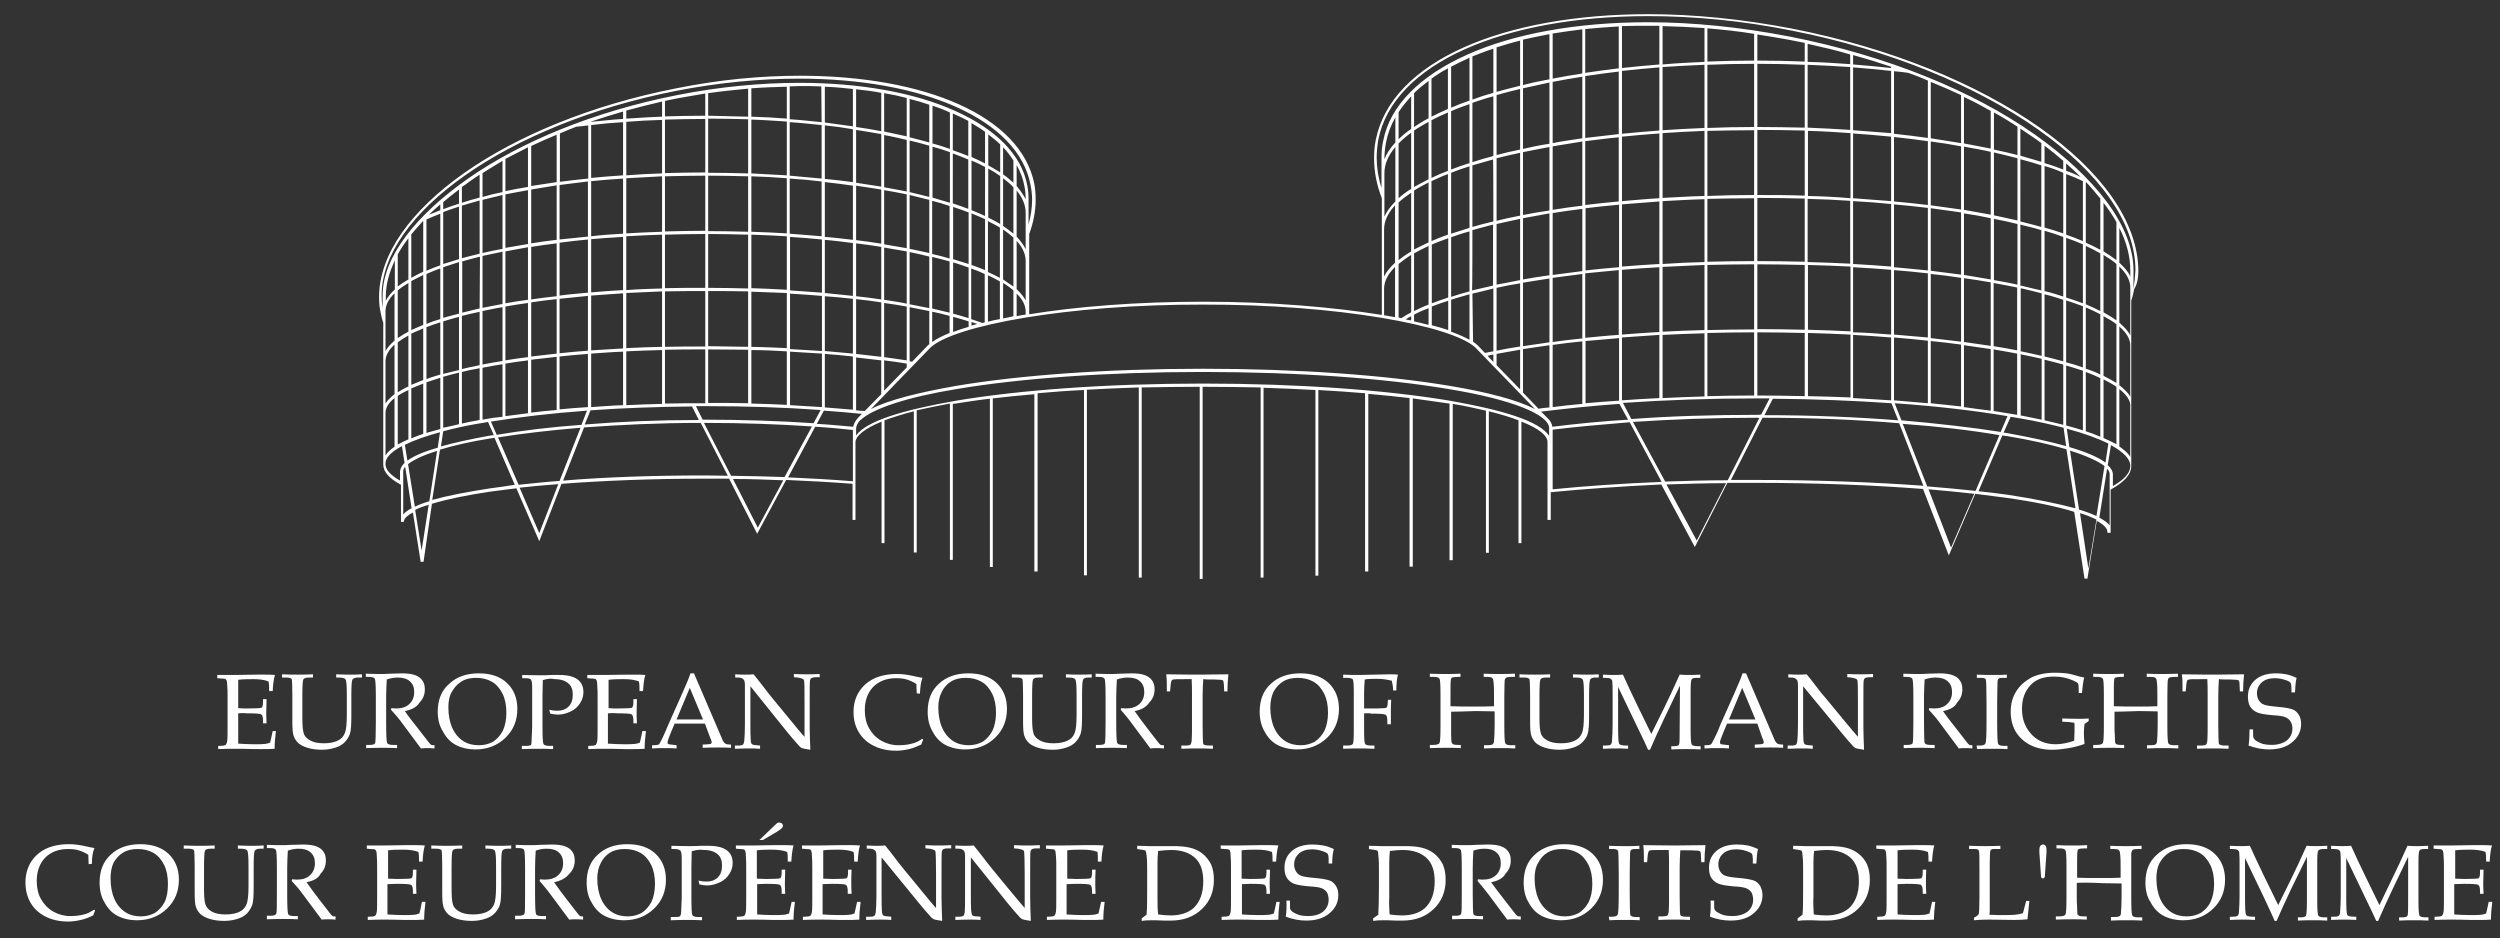 <?xml version="1.0" encoding="utf-8"?>
<!-- Generator: Adobe Illustrator 28.0.0, SVG Export Plug-In . SVG Version: 6.00 Build 0)  -->
<svg version="1.1" id="Layer_1" xmlns="http://www.w3.org/2000/svg" xmlns:xlink="http://www.w3.org/1999/xlink" x="0px" y="0px"
	 viewBox="0 0 775.6 291" style="enable-background:new 0 0 775.6 291;" xml:space="preserve">
<rect x="0" y="0" width="775.6" height="291" fill="#333333" stroke="none"/>
<style type="text/css">
	.st0{display:none;stroke:#FFFFFF;stroke-width:2.23;stroke-miterlimit:10;}
	.st1{fill:#FFFFFF;}
</style>
<rect x="2" y="0.3" class="st0" width="1199.5" height="290.7"/>
<g>
	<g>
		<g>
			<path class="st1" d="M1049.6,16.9c0.9,0,1.7,0,2.7,0c1.4,0,3.6,0,5.7,0.4c0-0.3-0.1-0.6-0.1-1.1s0.1-0.8,0.1-1.2
				c-2.2,0.3-5.5,0.3-8.4,0.3c0-1.8,0-2.2,0-4.5c0-2,0-2.6,0-4c0.8,0,1.5,0,2.2,0c2.8,0,5.4,0.3,6.9,0.5c-0.1-0.3-0.1-0.6-0.1-1.2
				s0.1-0.8,0.1-1.2c-1.3,0.1-2.5,0.2-7.1,0.2c-2.6,0-3.6,0-5.6-0.2c0.1,3.3,0.3,8.8,0.3,12.2c0,4.5-0.1,8.2-0.4,11.8
				c0.5-0.1,0.9-0.2,1.9-0.2s1.5,0.1,2,0.2c-0.2-2.1-0.3-3.5-0.2-7V16.9z"/>
			<path class="st1" d="M1029.1,27.7c-5.3,0-9.1-4.1-9.1-10.9c0-7.8,4.6-11,9.2-11c2.3,0,5.8,0.9,7.7,4.1c1.2,2,1.5,4.9,1.5,6.7
				C1038.5,23.7,1034.6,27.7,1029.1,27.7 M1029.4,4.3c-8.4,0-13.3,5.1-13.3,12.5c0,7.7,5.5,12.4,13,12.4c8.2,0,13.3-5.5,13.3-12.8
				C1042.4,8.6,1036.6,4.3,1029.4,4.3"/>
			<path class="st1" d="M993.8,26.7c0-10.8,0-13.2,0.3-22c-0.6,0.1-1.3,0.2-2.2,0.2c-0.8,0-1.3-0.1-1.9-0.2c0,1.5,0.3,6.7,0.3,11.4
				c0,4.6,0,8.2-0.3,12.7c1.9-0.1,2.7-0.2,5.8-0.2c3.8,0,5.2,0.1,7.4,0.2c0-0.3-0.1-0.6-0.1-1.2c0-0.5,0-0.8,0.1-1.1
				c-1.6,0.3-4.5,0.4-6.3,0.4C996.1,26.8,995.4,26.8,993.8,26.7"/>
			<path class="st1" d="M980,16.3c0,6.8-0.1,8.6-0.3,12.4c0.5-0.1,1-0.2,1.8-0.2c0.7,0,1.5,0.1,2.1,0.2c-0.1-2.6-0.2-5.4-0.2-11.6
				c0-4.1,0-8.2,0.3-12.4c-0.6,0.1-1,0.2-2,0.2c-0.9,0-1.3,0-1.9-0.2C980,11,980,11.3,980,16.3"/>
			<path class="st1" d="M973.2,23.8c-2.7,3.2-6.3,3.6-7.8,3.6c-4.9,0-9.3-3.6-9.3-10.8c0-6.7,3.6-10.7,9.1-10.7
				c3.5,0,6.6,1.8,7.5,3.8h0.3c0.1-1.6,0.3-2,0.8-3.5c-1.5-0.7-4.4-1.8-8.5-1.8c-9.1,0-13.2,5.6-13.2,12.3c0,7.2,4.7,12.4,12.7,12.4
				c3,0,6-0.7,8.6-2.3c0-1.3,0.2-2,0.4-2.8L973.2,23.8z"/>
			<path class="st1" d="M928.6,10.7l6.8,7.1c0.6,0.6,1.2,1.2,1.8,1.7c2.4,2.3,7.6,8,8.7,9.4c0.2,0,0.4,0,0.5,0c0.2,0,0.4,0,0.6,0
				c-0.1-2.5-0.1-6.7-0.1-9.3c0-5,0-10,0.6-15c-0.4,0.1-0.9,0.2-1.5,0.2c-0.5,0-1-0.1-1.3-0.2c0.4,5,0.4,8.1,0.4,16.9v1.3
				c-4.4-4.5-5.2-5.3-12.1-12.7c-2.1-2.2-2.9-3.2-3.9-4.2L928,4.5c-0.3,0-0.5,0-0.7,0s-0.3,0-0.5,0v4.2c0,1.2,0.1,7.3,0.1,8.7
				c0,3.6-0.3,9.6-0.4,11.3c0.4-0.1,0.7-0.2,1.3-0.2s1,0.1,1.4,0.2c-0.3-5.4-0.4-7.3-0.5-15.7L928.6,10.7L928.6,10.7z"/>
			<path class="st1" d="M901.4,19c0,3,0.1,4.9,1.4,6.7c2.1,2.9,5.8,3.5,8.4,3.5c3.9,0,6.2-1.2,7.6-2.7c2.3-2.4,2.5-6.2,2.5-9.5
				c0-5.1,0.1-9.1,0.6-12.3c-0.4,0.1-0.7,0.2-1.5,0.2s-1.2-0.1-1.6-0.2c0.3,2.3,0.5,9.1,0.5,10.4c0,0.8,0,4.8-0.6,7.2
				c-1.1,4.9-5.9,5.1-6.8,5.1c-2.2,0-4.4-0.8-5.5-2.2c-1.4-1.7-1.5-4.1-1.5-8.5c0-0.7,0-7.3,0.3-11.9c-0.6,0.1-1.2,0.2-2,0.2
				c-0.6,0-1.3-0.1-2-0.2C901.4,9,901.4,9.7,901.4,19"/>
			<path class="st1" d="M1189.5,15.1c0-1.8,0-2.2,0-4.5c0-2,0-2.6,0-4c1.5,0,2.1,0,3.3,0c3,0,4.2,0.2,5.5,0.4c0-0.3-0.1-0.6-0.1-1.1
				s0-0.8,0.1-1.2c-1.8,0.1-3.5,0.2-5.3,0.2c-2.4,0-4.8,0-7.2-0.2c0.2,3.4,0.3,8.1,0.3,11.6c0,7.5-0.2,9.8-0.4,12.4
				c2.7-0.1,5.4-0.2,8-0.2c1.6,0,3.2,0,4.8,0.2c0-0.3-0.1-0.6-0.1-1.1s0-0.8,0.1-1.2c-4.1,0.4-6.9,0.4-9.1,0.4
				c0-0.9-0.1-3.6-0.1-5.4c0-1.5,0-3,0.1-4.6c0.8,0,1.9,0,2.8,0c1.5,0,3.6,0.1,5.4,0.3c0-0.4-0.1-0.7-0.1-1.1c0-0.5,0.1-0.8,0.1-1.2
				C1195,15.2,1192.3,15.1,1189.5,15.1"/>
			<path class="st1" d="M1170.7,16.5c0-3.6,0-7.2,0-10.2c0.6-0.1,1.4-0.1,2-0.1c1.7,0,3.7,0.4,4.9,1.5c0.8,0.8,1.2,2,1.2,3.4
				C1178.8,16.4,1174.2,16.6,1170.7,16.5 M1179.4,5.6c-1.7-0.8-3.9-0.8-6.5-0.8c-2.7,0-4.4,0-5.7-0.1c0.1,2.5,0.3,4.2,0.3,9.4
				c0,4.9,0,9.8-0.3,14.6c0.5-0.1,0.9-0.2,1.8-0.2c1,0,1.4,0.1,2,0.2c-0.1-3.4-0.2-5.9-0.2-10.7c0.5,0,1.1,0,1.7,0
				c2.1,0,5-0.3,6.9-1.4c1.4-0.9,3.3-2.6,3.3-5.8C1182.6,8.4,1181.5,6.5,1179.4,5.6"/>
			<path class="st1" d="M1150,27.7c-5.3,0-9.1-4.1-9.1-10.9c0-7.8,4.7-11,9.2-11c2.3,0,5.8,0.9,7.7,4.1c1.2,2,1.5,4.9,1.5,6.7
				C1159.3,23.7,1155.4,27.7,1150,27.7 M1150.3,4.3c-8.4,0-13.4,5.1-13.4,12.5c0,7.7,5.5,12.4,13,12.4c8.2,0,13.3-5.5,13.3-12.8
				C1163.2,8.6,1157.5,4.3,1150.3,4.3"/>
			<path class="st1" d="M1122,15.8c0-0.7,0-3.2,0-4.8c0-1.5,0-3.2,0-4.7c0.4-0.1,1.1-0.2,2.2-0.2c2.5,0,5.9,0.5,5.9,4.6
				c0,4.8-4.8,5-6.3,5.1C1123,15.9,1122.7,15.9,1122,15.8 M1127.1,16.6c2.1-0.4,6.8-1.2,6.8-6.2c0-1.7-0.4-3.1-1.7-4.2
				c-1.1-0.9-2.4-1.4-6.6-1.4c-0.5,0-3.4,0-4,0c-0.7,0-1.7,0-3-0.1c0.1,3.9,0.2,7.5,0.2,10.7c0,5.1,0,9.2-0.2,13.3
				c0.5-0.1,0.9-0.2,1.8-0.2c0.6,0,1.4,0,2,0.2c-0.3-5.6-0.2-9.2-0.2-11.6h0.9c2.7,3.2,5.2,6.4,8.4,11.6c0.9-0.1,1.7-0.2,2.5-0.2
				c0.7,0,1.3,0.1,2,0.2v-0.4C1135.6,27.6,1128.3,18.6,1127.1,16.6"/>
			<path class="st1" d="M1093.5,19c0,3,0.2,4.9,1.4,6.7c2.1,2.9,5.8,3.5,8.4,3.5c3.9,0,6.2-1.2,7.6-2.7c2.3-2.4,2.5-6.2,2.5-9.5
				c0-5.1,0.1-9.1,0.6-12.3c-0.4,0.1-0.7,0.2-1.5,0.2s-1.2-0.1-1.6-0.2c0.3,2.3,0.5,9.1,0.5,10.4c0,0.8,0,4.8-0.6,7.2
				c-1.1,4.9-5.8,5.1-6.8,5.1c-2.2,0-4.4-0.8-5.5-2.2c-1.4-1.7-1.5-4.1-1.5-8.5c0-0.7,0-7.3,0.3-11.9c-0.6,0.1-1.2,0.2-2,0.2
				c-0.6,0-1.3-0.1-2-0.2C1093.5,9,1093.5,9.7,1093.5,19"/>
			<path class="st1" d="M1079.8,15.1c0-1.8,0-2.2,0-4.5c0-2,0-2.6,0-4c1.5,0,2.1,0,3.4,0c3,0,4.2,0.2,5.5,0.4c0-0.3-0.1-0.6-0.1-1.1
				s0-0.8,0.1-1.2c-1.7,0.1-3.5,0.2-5.3,0.2c-2.4,0-4.8,0-7.2-0.2c0.2,3.4,0.2,8.1,0.2,11.6c0,7.5-0.1,9.8-0.4,12.4
				c2.7-0.1,5.4-0.2,8-0.2c1.6,0,3.2,0,4.8,0.2c-0.1-0.3-0.1-0.6-0.1-1.1s0-0.8,0.1-1.2c-4.1,0.4-6.9,0.4-9.1,0.4
				c0-0.9-0.1-3.6-0.1-5.4c0-1.5,0-3,0.1-4.6c0.8,0,1.9,0,2.8,0c1.5,0,3.6,0.1,5.4,0.3c0-0.4-0.1-0.7-0.1-1.1c0-0.5,0-0.8,0.1-1.2
				C1085.3,15.2,1082.6,15.1,1079.8,15.1"/>
			<path class="st1" d="M868,23.8c-2.7,3.2-6.3,3.6-7.8,3.6c-4.9,0-9.3-3.6-9.3-10.8c0-6.7,3.6-10.7,9.1-10.7c3.5,0,6.6,1.8,7.5,3.8
				h0.3c0.2-1.6,0.3-2,0.8-3.5c-1.5-0.7-4.3-1.8-8.5-1.8c-9.1,0-13.2,5.6-13.2,12.3c0,7.2,4.7,12.4,12.7,12.4c3,0,6-0.7,8.5-2.3
				c0.1-1.3,0.2-2,0.4-2.8L868,23.8z"/>
			<path class="st1" d="M883.8,27.7c-5.3,0-9.1-4.1-9.1-10.9c0-7.8,4.6-11,9.2-11c2.3,0,5.9,0.9,7.7,4.1c1.2,2,1.5,4.9,1.5,6.7
				C893.2,23.7,889.3,27.7,883.8,27.7 M884.1,4.3c-8.4,0-13.3,5.1-13.3,12.5c0,7.7,5.5,12.4,13,12.4c8.2,0,13.3-5.5,13.3-12.8
				C897.1,8.6,891.3,4.3,884.1,4.3"/>
			<path class="st1" d="M1065.8,268c0.2,0,0.3,0,0.6,0.2l3.3-5.5c0.2-0.4,0.4-0.7,0.4-1.1c0-0.5-0.3-1.1-1.1-1.1
				c-1,0-1.2,0.9-1.3,1.3L1065.8,268z"/>
			<path class="st1" d="M1189.5,271.8c0-1.8,0-2.3,0-4.5c0-2,0-2.6,0-4c1.5-0.1,2.1-0.1,3.3-0.1c3,0,4.2,0.2,5.5,0.4
				c0-0.3-0.1-0.6-0.1-1.1c0-0.4,0-0.8,0.1-1.2c-1.8,0.2-3.5,0.2-5.3,0.2c-2.4,0-4.8,0-7.2-0.2c0.2,3.4,0.3,8.1,0.3,11.6
				c0,7.5-0.2,9.8-0.4,12.4c2.7-0.1,5.4-0.2,8-0.2c1.6,0,3.2,0,4.8,0.2c0-0.3-0.1-0.6-0.1-1.1s0-0.8,0.1-1.2
				c-4.1,0.4-6.9,0.4-9.1,0.4c0-0.9-0.1-3.6-0.1-5.4c0-1.5,0-3.1,0-4.6c0.8,0,1.9,0,2.8,0c1.5,0,3.6,0.1,5.4,0.3
				c0-0.4-0.1-0.7-0.1-1.1c0-0.5,0.1-0.8,0.1-1.2C1195,271.9,1192.3,271.8,1189.5,271.8"/>
			<path class="st1" d="M1170.7,273.2c0-3.6,0-7.2,0-10.2c0.6-0.1,1.4-0.1,2-0.1c1.7,0,3.7,0.4,4.9,1.5c0.8,0.8,1.2,2,1.2,3.4
				C1178.8,273.1,1174.2,273.3,1170.7,273.2 M1179.4,262.2c-1.6-0.8-3.9-0.8-6.5-0.8c-2.7,0-4.4,0-5.7-0.1c0.1,2.5,0.2,4.2,0.2,9.4
				c0,4.9,0,9.8-0.2,14.6c0.5-0.1,0.9-0.2,1.8-0.2c1,0,1.4,0.1,2,0.2c-0.1-3.4-0.2-5.9-0.2-10.7c0.5,0,1.1,0,1.7,0
				c2.1,0,5.1-0.3,6.9-1.4c1.4-0.9,3.3-2.6,3.3-5.8C1182.6,265.1,1181.5,263.2,1179.4,262.2"/>
			<path class="st1" d="M1150,284.3c-5.3,0-9.1-4.1-9.1-10.9c0-7.8,4.6-11,9.2-11c2.3,0,5.8,0.9,7.7,4.1c1.2,2,1.5,4.9,1.5,6.7
				C1159.3,280.4,1155.5,284.3,1150,284.3 M1150.3,261c-8.5,0-13.4,5.1-13.4,12.5c0,7.7,5.5,12.4,13,12.4c8.2,0,13.3-5.5,13.3-12.8
				C1163.3,265.3,1157.5,261,1150.3,261"/>
			<path class="st1" d="M1122.1,272.5c0-0.7,0-3.2,0-4.8s0-3.2,0-4.7c0.4,0,1.2-0.2,2.2-0.2c2.5,0,6,0.5,6,4.6c0,4.8-4.8,5-6.3,5.1
				C1123.1,272.6,1122.7,272.6,1122.1,272.5 M1127.1,273.3c2.1-0.4,6.8-1.2,6.8-6.2c0-1.7-0.4-3.1-1.7-4.2c-1.1-0.9-2.4-1.4-6.5-1.4
				c-0.5,0-3.4,0-4,0c-0.7,0-1.7,0-3-0.1c0.1,3.9,0.2,7.5,0.2,10.7c0,5.1-0.1,9.2-0.2,13.3c0.5-0.1,0.9-0.2,1.8-0.2
				c0.6,0,1.4,0,2,0.2c-0.3-5.6-0.2-9.2-0.2-11.6h0.9c2.7,3.2,5.2,6.4,8.4,11.6c1-0.1,1.8-0.2,2.5-0.2s1.3,0.1,2,0.2v-0.5
				C1135.6,284.3,1128.4,275.2,1127.1,273.3"/>
			<path class="st1" d="M1093.6,275.7c0,3,0.1,4.9,1.4,6.6c2.1,2.9,5.8,3.5,8.4,3.5c3.9,0,6.2-1.2,7.6-2.7c2.3-2.4,2.5-6.2,2.5-9.5
				c0-5.2,0.1-9.1,0.6-12.3c-0.4,0.1-0.8,0.2-1.5,0.2c-0.8,0-1.2-0.1-1.6-0.2c0.3,2.2,0.5,9.1,0.5,10.4c0,0.9,0,4.8-0.6,7.2
				c-1.1,4.9-5.8,5.1-6.8,5.1c-2.2,0-4.4-0.8-5.5-2.2c-1.4-1.7-1.5-4.1-1.5-8.5c0-0.7,0-7.3,0.3-11.9c-0.6,0.1-1.2,0.2-2,0.2
				c-0.6,0-1.3-0.1-2-0.2C1093.6,265.6,1093.6,266.4,1093.6,275.7"/>
			<path class="st1" d="M1079.9,271.8c0-1.8,0-2.3,0-4.5c0-2,0-2.6,0-4c1.5-0.1,2.1-0.1,3.3-0.1c3,0,4.2,0.2,5.5,0.4
				c-0.1-0.3-0.1-0.6-0.1-1.1c0-0.4,0-0.8,0.1-1.2c-1.7,0.2-3.5,0.2-5.3,0.2c-2.4,0-4.8,0-7.2-0.2c0.2,3.4,0.3,8.1,0.3,11.6
				c0,7.5-0.1,9.8-0.3,12.4c2.7-0.1,5.4-0.2,8-0.2c1.6,0,3.2,0,4.8,0.2c-0.1-0.3-0.1-0.6-0.1-1.1s0-0.8,0.1-1.2
				c-4.1,0.4-6.9,0.4-9.1,0.4c0-0.9-0.1-3.6-0.1-5.4c0-1.5,0-3.1,0-4.6c0.8,0,1.8,0,2.8,0c1.5,0,3.6,0.1,5.4,0.3
				c0-0.4-0.1-0.7-0.1-1.1c0-0.5,0.1-0.8,0.1-1.2C1085.3,271.9,1082.6,271.8,1079.9,271.8"/>
			<path class="st1" d="M1058.8,283.3c0-10.8,0-13.2,0.3-22c-0.6,0.1-1.3,0.2-2.2,0.2c-0.8,0-1.3-0.1-1.9-0.2
				c0,1.5,0.2,6.6,0.2,11.4c0,4.6,0,8.2-0.3,12.7c1.8-0.1,2.7-0.2,5.8-0.2c3.8,0,5.2,0.1,7.4,0.2c0-0.3-0.1-0.6-0.1-1.2
				c0-0.5,0-0.8,0.1-1.1c-1.6,0.2-4.5,0.4-6.3,0.4C1061.2,283.4,1060.5,283.4,1058.8,283.3"/>
			<path class="st1" d="M1029.8,271.8c0-1.8,0-2.3,0-4.5c0-2,0-2.6,0-4c1.5-0.1,2.1-0.1,3.3-0.1c3,0,4.2,0.2,5.5,0.4
				c0-0.3-0.1-0.6-0.1-1.1c0-0.4,0-0.8,0.1-1.2c-1.7,0.2-3.5,0.2-5.3,0.2c-2.4,0-4.8,0-7.2-0.2c0.2,3.4,0.3,8.1,0.3,11.6
				c0,7.5-0.2,9.8-0.4,12.4c2.7-0.1,5.4-0.2,8-0.2c1.6,0,3.2,0,4.8,0.2c0-0.3-0.1-0.6-0.1-1.1s0.1-0.8,0.1-1.2
				c-4.1,0.4-6.9,0.4-9.1,0.4c0-0.9-0.1-3.6-0.1-5.4c0-1.5,0-3.1,0-4.6c0.8,0,1.9,0,2.8,0c1.5,0,3.6,0.1,5.4,0.3
				c0-0.4-0.1-0.7-0.1-1.1c0-0.5,0-0.8,0.1-1.2C1035.3,271.9,1032.6,271.8,1029.8,271.8"/>
			<path class="st1" d="M1015.1,282c-2.3,1.6-5.7,1.6-7.2,1.6c-1.7,0-2.5,0-3.7-0.2c-0.1-3.4-0.1-4.2-0.1-10.5c0-3.2,0-6.8,0.2-9.9
				c1.1-0.1,1.4-0.1,3-0.1c2.8,0,5.7,0,8.1,1.8c2.9,2.2,3.5,5.7,3.5,8.3C1019,275.8,1018.3,279.8,1015.1,282 M1019,263.9
				c-3.2-2.6-6.5-2.6-12.7-2.6c-1.9,0-3.7,0-5.7-0.1c0.2,3.7,0.2,5,0.2,10.2c0,8-0.1,10.4-0.4,13.9c2-0.1,2.8-0.1,3.7-0.1
				s5.2,0.1,5.5,0.1c6.9,0,13.1-3.9,13.1-12.7C1022.8,269.6,1022,266.3,1019,263.9"/>
			<path class="st1" d="M977.7,283.3c0-10.8,0-13.2,0.3-22c-0.6,0.1-1.3,0.2-2.2,0.2s-1.3-0.1-1.9-0.2c0,1.5,0.2,6.6,0.2,11.4
				c0,4.6,0,8.2-0.3,12.7c1.9-0.1,2.7-0.2,5.8-0.2c3.8,0,5.2,0.1,7.4,0.2c-0.1-0.3-0.1-0.6-0.1-1.2c0-0.5,0.1-0.8,0.1-1.1
				c-1.6,0.2-4.5,0.4-6.3,0.4C980.1,283.4,979.4,283.4,977.7,283.3"/>
			<path class="st1" d="M964.1,273c0,6.8-0.1,8.6-0.3,12.4c0.5-0.1,1.1-0.2,1.8-0.2s1.5,0.1,2.1,0.2c-0.1-2.6-0.2-5.4-0.2-11.6
				c0-4.1,0-8.2,0.2-12.4c-0.6,0.1-1,0.2-2,0.2c-0.9,0-1.3,0-1.9-0.2C964.1,267.6,964.1,267.9,964.1,273"/>
			<path class="st1" d="M948.8,271.8c0-1.8,0-2.3,0-4.5c0-2,0-2.6,0-4c1.5-0.1,2.1-0.1,3.4-0.1c3,0,4.2,0.2,5.5,0.4
				c0-0.3-0.1-0.6-0.1-1.1c0-0.4,0-0.8,0.1-1.2c-1.7,0.2-3.5,0.2-5.2,0.2c-2.4,0-4.8,0-7.2-0.2c0.2,3.4,0.2,8.1,0.2,11.6
				c0,7.5-0.2,9.8-0.4,12.4c2.6-0.1,5.4-0.2,8-0.2c1.6,0,3.2,0,4.8,0.2c0-0.3-0.1-0.6-0.1-1.1s0.1-0.8,0.1-1.2
				c-4.1,0.4-6.9,0.4-9.1,0.4c0-0.9-0.1-3.6-0.1-5.4c0-1.5,0-3.1,0-4.6c0.8,0,1.9,0,2.8,0c1.5,0,3.5,0.1,5.4,0.3
				c0-0.4-0.1-0.7-0.1-1.1c0-0.5,0-0.8,0.1-1.2C954.3,271.9,951.6,271.8,948.8,271.8"/>
			<path class="st1" d="M938.9,265.7c0.1-1.2,0.7-2.6,1-3.1c-0.8-0.5-3.2-1.6-5.9-1.6c-4.1,0-7.6,2.3-7.6,6.8c0,1.6,0.5,3.3,1.7,4.3
				c0.9,0.8,1.4,1,5.4,2.7c2.3,0.9,4.3,2,4.3,4.8c0,2.2-1.5,4.6-5.1,4.6c-2.7,0-4.8-1.5-5.8-3.6h-0.4c0,0.4-0.1,1.5-0.6,3.3
				c1.8,1.3,4,1.9,6.3,1.9c6.2,0,8.7-4.1,8.7-7.7c0-1.3-0.3-3.2-1.9-4.5c-1.2-1-1.9-1.2-5.6-2.7c-1.7-0.7-4-1.6-4-4.4
				c0-1.2,0.6-4,4.4-4c3.2,0,4.4,1.9,4.8,3.2L938.9,265.7L938.9,265.7z"/>
			<path class="st1" d="M903.2,267.3l6.7,7.1c0.6,0.6,1.2,1.2,1.7,1.7c2.4,2.2,7.6,8,8.7,9.4c0.2,0,0.4,0,0.5,0c0.2,0,0.3,0,0.6,0
				c-0.1-2.5-0.1-6.6-0.1-9.3c0-5,0-10,0.6-15c-0.4,0.1-0.9,0.2-1.5,0.2c-0.5,0-0.9-0.1-1.3-0.2c0.4,5,0.4,8.1,0.4,16.9v1.3
				c-4.4-4.5-5.1-5.3-12.1-12.6c-2.1-2.2-2.9-3.2-3.9-4.2l-1.1-1.3c-0.3,0-0.5,0-0.7,0c-0.1,0-0.3,0-0.5,0v4.2
				c0,1.2,0.1,7.3,0.1,8.7c0,3.6-0.3,9.6-0.4,11.3c0.4-0.1,0.7-0.2,1.3-0.2s1,0.1,1.4,0.2c-0.3-5.4-0.4-7.3-0.5-15.7L903.2,267.3
				L903.2,267.3z"/>
			<path class="st1" d="M868,280.5c-2.7,3.2-6.3,3.6-7.8,3.6c-4.9,0-9.3-3.6-9.3-10.8c0-6.7,3.6-10.7,9.1-10.7
				c3.5,0,6.6,1.8,7.5,3.8h0.3c0.2-1.6,0.3-2,0.8-3.5c-1.5-0.7-4.3-1.8-8.5-1.8c-9.1,0-13.2,5.6-13.2,12.3c0,7.2,4.7,12.4,12.7,12.4
				c3,0,6-0.7,8.5-2.2c0-1.3,0.2-2,0.4-2.8L868,280.5z"/>
			<path class="st1" d="M883.8,284.3c-5.3,0-9.1-4.1-9.1-10.9c0-7.8,4.6-11,9.2-11c2.3,0,5.9,0.9,7.7,4.1c1.2,2,1.5,4.9,1.5,6.7
				C893.1,280.4,889.3,284.3,883.8,284.3 M884.1,261c-8.4,0-13.3,5.1-13.3,12.5c0,7.7,5.5,12.4,13,12.4c8.2,0,13.3-5.5,13.3-12.8
				C897.1,265.3,891.3,261,884.1,261"/>
		</g>
		<g>
			<path class="st1" d="M1195.8,45v199.9H850.3V45H1195.8 M1197.6,43.2H848.4v203.7h349.2L1197.6,43.2L1197.6,43.2z"/>
			<g>
				<path class="st1" d="M1068,120.7c4.8-6.2,8.8-20.6,1.8-30.8c-4.7-6.7-12.3-10.5-19.9-12.2c-20.8-4.8-42.2,1.8-60.7,11.6
					c-15.7,8.2-31.6,19.6-42,34.6c-3.5,5-6.5,10.8-8.2,17.9c-1.7,7-2.4,14.3-1.4,21.5c5.3,38.1,46.2,52,78.5,50.9
					c22.1-0.7,44.4-6.9,63.9-18c17.3-9.9,34.3-23.6,45-41.1c0.5-0.7,4.3-7.4,5.8-6.5s-2.6,7.4-3.1,8.2
					c-11.3,18.4-25.9,34.1-43.4,46.3c-18.4,12.9-39.6,21.4-61.6,24.4c-18.8,2.6-38.8,1.9-56.7-5.4c-14.9-6.1-28.1-16.7-34.4-32.4
					c-5.8-14.4-4.4-30.4,1-44.6c14.4-37.8,47.6-67.3,84.7-79.2c17-5.5,40.6-8.5,55.8,3.5C1091.5,83.9,1083.6,108.9,1068,120.7"/>
			</g>
			<polygon class="st1" points="1026,99.2 1030.9,95.6 1024.9,95.6 1023,89.9 1021.1,95.6 1015.1,95.6 1020,99.2 1018.2,104.9 
				1023,101.4 1027.9,104.9 			"/>
			<polygon class="st1" points="1050.9,105.9 1055.8,102.3 1049.8,102.3 1048,96.6 1046.1,102.3 1040.1,102.3 1044.9,105.9 
				1043.1,111.6 1048,108.1 1052.8,111.6 			"/>
			<polygon class="st1" points="1069.2,124.2 1074,120.7 1068,120.7 1066.2,114.9 1064.3,120.7 1058.3,120.7 1063.2,124.2 
				1061.3,130 1066.2,126.4 1071,130 			"/>
			<polygon class="st1" points="1075.9,149.3 1080.7,145.7 1074.7,145.7 1072.8,140 1071,145.7 1065,145.7 1069.8,149.3 1068,155 
				1072.8,151.5 1077.7,155 			"/>
			<polygon class="st1" points="1069.2,174.3 1074,170.8 1068,170.8 1066.2,165 1064.3,170.8 1058.3,170.8 1063.2,174.3 
				1061.3,180.1 1066.2,176.5 1071,180.1 			"/>
			<polygon class="st1" points="1050.9,192.7 1055.8,189.1 1049.8,189.1 1047.9,183.4 1046.1,189.1 1040.1,189.1 1044.9,192.7 
				1043.1,198.4 1047.9,194.8 1052.8,198.4 			"/>
			<polygon class="st1" points="1026,199.4 1030.9,195.8 1024.9,195.8 1023,190.1 1021.1,195.8 1015.1,195.8 1020,199.4 
				1018.2,205.1 1023,201.5 1027.9,205.1 			"/>
			<polygon class="st1" points="1001.1,192.7 1005.9,189.1 1000,189.1 998.1,183.4 996.3,189.1 990.3,189.1 995.1,192.7 
				993.2,198.4 998.1,194.8 1003,198.4 			"/>
			<polygon class="st1" points="982.9,174.3 987.7,170.8 981.8,170.8 979.9,165 978,170.8 972,170.8 976.9,174.3 975,180.1 
				979.9,176.5 984.7,180.1 			"/>
			<polygon class="st1" points="976.2,149.3 981.1,145.7 975.1,145.7 973.2,140 971.3,145.7 965.3,145.7 970.2,149.3 968.4,155 
				973.2,151.5 978,155 			"/>
			<polygon class="st1" points="982.9,124.2 987.7,120.7 981.7,120.7 979.9,114.9 978,120.7 972,120.7 976.8,124.2 975,130 
				979.9,126.4 984.7,130 			"/>
			<polygon class="st1" points="1001.1,105.9 1005.9,102.3 1000,102.3 998.1,96.6 996.3,102.3 990.3,102.3 995.1,105.9 993.2,111.6 
				998.1,108.1 1003,111.6 			"/>
			<g>
				<path class="st1" d="M1063.2,124.2c-7,8.2-18.1,15.7-31.8,20.5c-8.9,3.1-17.7,4.7-25.8,4.8l6.3-12.2
					C1031.1,137.7,1055.8,130.5,1063.2,124.2"/>
			</g>
		</g>
	</g>
	<g>
		<g>
			<g>
				<g>
					<path class="st1" d="M663.4,84.1c-0.1-30.7-46.1-63.2-107.3-75.2c-15.6-3-30.7-4.5-44.7-4.5c-44.9,0-79.8,14.5-84.6,39.1
						c-0.4,1.9-0.5,3.8-0.5,5.7c0,4.1,0.8,8.2,2.4,12.3v36.2c-15-2.4-34.4-4.1-55.4-4.1c-20.5,0-39.2,1.5-54,3.9V72.6
						c1.3-3.5,2-7.1,2-10.6c0-1.6-0.1-3.3-0.4-4.9c-4.2-21.2-34.1-33.6-72.7-33.6c-12.1,0-25.1,1.2-38.4,3.9
						c-52.6,10.3-92.1,38.2-92.2,64.7c0,1.6,0.1,3.2,0.5,4.9c0.2,1,0.4,2,0.8,3.1v44l0,0c0,2.4,2,4.4,5.5,6.3v11.5h0.9v-0.2
						c0.1-0.9,1.1-1.8,2.8-2.7l2.4,15.3h0.9l2.6-18c4.6-1.4,10.8-2.7,18.3-3.8c2.5-0.3,5.2-0.7,7.9-1l7.1,16.4l6.9-17.8
						c13.3-1,28.5-1.6,44.6-1.6c2.5,0,5,0,7.4,0l8.7,17.1l9-16.7c7.2,0.3,14.2,0.7,20.6,1.2v11.2h0.9v-23.9
						c-0.1-2.1,2.8-4.4,8.1-6.6v37.7h0.9v-38.1c2.5-0.9,5.6-1.9,9.1-2.8v43.8h0.9v-44.1c3.1-0.7,6.6-1.4,10.3-2.1v48.5h0.9v-48.4
						c0.3,0,0.6-0.1,0.9-0.1c3.3-0.5,6.9-1.1,10.6-1.5v52.2h0.9v-52.3c4.1-0.5,8.4-0.9,12.9-1.3v55h1V122c4.6-0.4,9.4-0.8,14.4-1
						v57.5h0.9v-57.6c5.2-0.3,10.6-0.5,16.1-0.7v59h0.9v-59c5.9-0.1,11.9-0.2,18-0.2v59.6h0.9V120c6.2,0,12.2,0.1,18,0.2v59h0.9
						v-58.9c5.6,0.2,10.9,0.4,16.1,0.7v57.6h0.9V121c5,0.3,9.9,0.6,14.5,1v55.3h1v-55.1c4.5,0.4,8.8,0.8,12.8,1.3v52.3h1v-52.2
						c3.7,0.5,7.2,1,10.6,1.5c0.3,0,0.5,0.1,0.8,0.1v48.6h1v-48.5c3.7,0.6,7.2,1.4,10.3,2.1v44.1h0.9v-43.9c3.6,0.9,6.6,1.8,9.2,2.8
						v38.1h0.9v-37.7c5.4,2.1,8.3,4.4,8.1,6.6v23.9h1v-8.6c10.3-1,21.8-1.8,34.3-2.4l10.4,19.4l10.1-19.9c2.9,0,5.8,0,8.7,0
						c18.8,0,36.5,0.7,52,1.9l8,20.6l8.2-19.1c3.2,0.4,6.4,0.8,9.3,1.2c8.7,1.2,16,2.7,21.4,4.4l3.2,20.7h0.9l2.9-17.9
						c2.1,1.1,3.3,2.3,3.3,3.4v0.3h1v-13.4c4-2.2,6.4-4.6,6.4-7.3l0,0l0,0V93.3c0.4-1.2,0.7-2.4,0.9-3.6
						C663.2,87.9,663.4,85.9,663.4,84.1z M660.9,85.8c-0.6-1.5-1.9-2.9-3.4-4.3V70.7c2.3,4.5,3.4,9,3.4,13.2V85.8z M652.6,135.9
						v-18.2c1.5,0.8,2.9,1.5,4,2.3v17.8C655.4,137.2,654,136.5,652.6,135.9z M642,138.7l-0.8-5.7c5.3,1.4,9.6,3,12.9,4.6l-0.9,5.9
						C650.9,141.8,647.1,140.2,642,138.7z M652.9,144.6l-2.5,15.5c-1.5-0.7-3.3-1.4-5.4-2l-2.8-18.3
						C647.3,141.4,651,143.1,652.9,144.6z M589.9,130.4l-2.1-5.3c13,0.9,24.8,2.3,35,4l-2.1,4.9
						C611.7,132.6,601.3,131.4,589.9,130.4z M620.3,135l-7.4,17.3c-4.7-0.5-9.7-1-15-1.4l-7.6-19.4
						C601.4,132.3,611.6,133.5,620.3,135z M545.2,128.7c-13.8,0-27,0.4-39.1,1.3l-2.6-5c13-0.9,27-1.4,41.8-1.4c1.2,0,2.4,0,3.7,0
						l-2.6,5C546,128.7,545.6,128.7,545.2,128.7z M545.8,129.7L536,149c-6.7,0-13.2,0.2-19.4,0.4l-10-18.5c12-0.8,25-1.3,38.6-1.3
						C545.4,129.6,545.7,129.7,545.8,129.7z M481.6,132.4c-0.1-0.9-0.6-1.9-1.5-2.7l0,0l-2-2c7.5-0.9,15.7-1.8,24.3-2.4l2.7,4.9
						C496.7,130.7,488.8,131.5,481.6,132.4z M433.9,44.5c1.1-1.1,2.4-2.3,3.9-3.3v17.4c-1.5,0.9-2.8,1.9-3.9,2.9V44.5z M432.9,62.5
						c-1.5,1.5-2.7,3.1-3.4,4.7V53.7c0-2.8,1.2-5.5,3.4-8.1V62.5z M646.2,56.2v18.6c-1.6-0.7-3.3-1.3-5.2-2V54
						C642.9,54.7,644.6,55.4,646.2,56.2z M647.1,133.8v-18.4c1.6,0.6,3.1,1.2,4.5,1.9v18.2C650.3,134.9,648.7,134.3,647.1,133.8z
						 M618.5,127.5v-19.1c2.6,0.4,5,0.9,7.3,1.3v19C623.5,128.3,621.1,127.9,618.5,127.5z M545.2,122.7v-19.6c5,0,9.9,0.1,14.7,0.2
						v19.6C555.1,122.8,550.2,122.7,545.2,122.7z M640.1,112.1c-1.8-0.5-3.7-1-5.8-1.5V91.3c2.1,0.5,4,1.1,5.8,1.7V112.1z M641,93.2
						c1.8,0.6,3.6,1.2,5.2,1.8v19c-1.6-0.6-3.3-1.1-5.2-1.6V93.2z M481.7,66.1c3-0.5,6.1-0.9,9.2-1.3v19.3c-3.2,0.4-6.3,0.8-9.2,1.2
						V66.1z M480.7,85.4c-2.8,0.4-5.6,0.8-8.2,1.3v-19c2.7-0.5,5.4-1,8.2-1.5V85.4z M491.9,64.6c3.4-0.4,6.9-0.8,10.4-1.1v19.4
						c-3.5,0.3-7,0.6-10.4,1V64.6z M545.2,61.4c5,0,9.9,0.1,14.7,0.2v19.6c-4.9-0.1-9.7-0.2-14.7-0.2V61.4z M544.2,81
						c-4.9,0-9.8,0.1-14.5,0.2V61.7c4.8-0.1,9.7-0.2,14.5-0.2V81z M528.8,81.3c-4.5,0.1-8.7,0.3-13,0.6V62.4c4.3-0.2,8.5-0.5,13-0.6
						V81.3z M514.8,81.9c-3.9,0.2-7.8,0.5-11.6,0.8V63.4c3.8-0.3,7.6-0.6,11.6-0.9V81.9z M502.2,83.8v20.1c-3.5,0.2-7,0.6-10.4,0.9
						v-20C495.2,84.5,498.7,84.1,502.2,83.8z M503.2,83.7c3.8-0.3,7.6-0.6,11.6-0.8V103c-3.9,0.2-7.8,0.5-11.6,0.8L503.2,83.7
						L503.2,83.7z M515.8,82.8c4.3-0.2,8.5-0.4,13-0.6v20.2c-4.5,0.1-8.7,0.3-13,0.5V82.8z M529.7,82.2c4.8-0.1,9.7-0.2,14.5-0.2
						v20.2c-4.9,0-9.8,0.1-14.5,0.2V82.2z M545.2,82c5,0,9.9,0.1,14.7,0.2v20.1c-4.9-0.1-9.7-0.2-14.7-0.2V82z M560.9,82.2
						c4.5,0.1,8.9,0.3,13.2,0.5v20.1c-4.3-0.2-8.7-0.4-13.2-0.5V82.2z M574.9,82.9c4.1,0.2,7.9,0.5,11.8,0.8v20.1
						c-3.8-0.3-7.7-0.6-11.8-0.7V82.9z M587.6,83.8c3.6,0.3,7.1,0.6,10.5,1v19.9c-3.4-0.3-6.9-0.6-10.5-0.9V83.8z M599,85
						c3.2,0.3,6.3,0.7,9.4,1.2V106c-3.1-0.4-6.2-0.7-9.4-1.1V85z M609.3,86.3c2.8,0.4,5.6,0.8,8.3,1.3v19.7
						c-2.7-0.4-5.5-0.8-8.3-1.2V86.3z M618.5,87.8c2.6,0.5,5,0.9,7.3,1.4v19.5c-2.4-0.5-4.8-0.9-7.3-1.3V87.8z M626.9,89.5
						c0.1,0,0.3,0,0.4,0c2.1,0.5,4.2,1,6.1,1.5v19.4c-1.9-0.4-3.8-0.9-5.9-1.3c-0.2,0-0.4-0.1-0.6-0.1
						C626.9,108.9,626.9,89.5,626.9,89.5z M634.3,90.3V71.6c2.1,0.6,4,1.2,5.8,1.9V92C638.3,91.4,636.4,90.8,634.3,90.3z
						 M633.3,90.1c-1.9-0.4-3.8-0.9-5.9-1.4c-0.2,0-0.4-0.1-0.6-0.1V69.7c0.1,0,0.3,0.1,0.4,0.1c2.1,0.5,4.2,1,6.1,1.6V90.1z
						 M625.9,88.3c-2.4-0.5-4.8-1-7.3-1.4v-19c2.6,0.5,5,1,7.3,1.6V88.3z M617.6,86.7c-2.7-0.5-5.5-0.9-8.3-1.4V66.2
						c2.8,0.4,5.6,0.9,8.3,1.5V86.7z M608.4,85.2c-3.1-0.4-6.2-0.8-9.4-1.2V64.6c3.2,0.4,6.3,0.9,9.4,1.3V85.2z M598.1,83.9
						c-3.4-0.3-6.9-0.7-10.5-1V63.4c3.6,0.3,7.1,0.7,10.5,1.1V83.9z M586.7,82.7c-3.8-0.3-7.7-0.6-11.8-0.8V62.4
						c4.1,0.2,7.9,0.5,11.8,0.9V82.7z M574,81.8c-4.3-0.2-8.7-0.4-13.2-0.5V61.7c4.5,0.1,8.9,0.3,13.2,0.6V81.8z M560.9,60.8V40.6
						c4.5,0.1,8.9,0.4,13.2,0.7v20.2C569.8,61.1,565.3,60.9,560.9,60.8z M559.9,60.7c-4.9-0.2-9.7-0.2-14.7-0.2V40.3
						c5,0,9.9,0.1,14.7,0.2V60.7z M544.2,60.5c-4.9,0-9.8,0.1-14.5,0.3V40.6c4.8-0.1,9.7-0.2,14.5-0.2V60.5z M528.8,60.8
						c-4.5,0.1-8.7,0.4-13,0.6V41.3c4.3-0.3,8.5-0.5,13-0.7V60.8z M514.8,61.5c-3.9,0.2-7.8,0.6-11.6,0.9v-20
						c3.8-0.4,7.6-0.7,11.6-1V61.5z M502.2,62.5c-3.5,0.3-7,0.7-10.4,1.1V43.8c3.4-0.4,6.9-0.9,10.4-1.2V62.5z M490.9,63.8
						c-3.2,0.4-6.3,0.8-9.2,1.3V45.4c3-0.5,6.1-1,9.2-1.5V63.8z M480.7,65.3c-2.8,0.4-5.6,0.9-8.2,1.4V47.2c2.7-0.5,5.4-1.1,8.2-1.6
						V65.3z M471.6,66.9c-2.6,0.5-5,1-7.3,1.6V49.1c2.4-0.6,4.8-1.2,7.3-1.7V66.9z M463.3,68.7c-2.2,0.5-4.4,1.1-6.5,1.7V51.3
						c2-0.6,4.1-1.2,6.3-1.8h0.1C463.3,49.4,463.3,68.7,463.3,68.7z M455.9,70.7c-2,0.6-3.9,1.2-5.7,1.8V53.6c1.7-0.7,3.7-1.4,5.7-2
						V70.7z M449.2,72.8c-1.8,0.6-3.5,1.3-5.1,2V56.2c1.5-0.7,3.2-1.5,5.1-2.2V72.8z M443.2,75.2c-1.6,0.7-3,1.5-4.5,2.2V59.1
						c1.3-0.8,2.9-1.7,4.5-2.5V75.2z M443.2,76.3v18.2c-1.6,0.6-3,1.3-4.5,2V78.6C440.1,77.8,441.6,77.1,443.2,76.3z M444.2,75.9
						c1.5-0.7,3.2-1.3,5.1-2v18.4c-1.8,0.6-3.5,1.2-5.1,1.8V75.9z M450.2,73.6c1.7-0.6,3.7-1.3,5.7-1.8v18.6c-2,0.5-3.9,1.1-5.7,1.7
						V73.6z M456.8,71.4c2-0.6,4.1-1.1,6.3-1.7h0.1v18.9c-2.2,0.5-4.4,1-6.5,1.5C456.8,90.1,456.8,71.4,456.8,71.4z M464.3,69.5
						c2.4-0.5,4.8-1.1,7.3-1.6v19c-2.6,0.5-5,1-7.3,1.4V69.5z M471.6,87.9v19.6c-2.6,0.4-5,0.8-7.3,1.3V89.3
						C466.6,88.8,469,88.3,471.6,87.9z M472.5,87.7c2.7-0.4,5.4-0.9,8.2-1.3v19.8c-2.8,0.4-5.6,0.8-8.2,1.2V87.7z M481.7,86.2
						c3-0.4,6.1-0.8,9.2-1.2v20c-3.2,0.3-6.3,0.7-9.2,1.1V86.2z M490.9,105.9v19.4c-3.2,0.3-6.3,0.6-9.2,1V107
						C484.6,106.6,487.8,106.2,490.9,105.9z M491.9,105.8c3.4-0.3,6.9-0.6,10.4-0.9v19.4c-3.5,0.2-7,0.5-10.4,0.8V105.8z
						 M503.2,104.7c3.8-0.3,7.6-0.5,11.6-0.8v19.6c-3.9,0.2-7.8,0.4-11.6,0.7L503.2,104.7L503.2,104.7z M515.8,103.9
						c4.3-0.2,8.5-0.4,13-0.5V123c-4.5,0.1-8.7,0.3-13,0.5V103.9z M529.7,103.3c4.8-0.1,9.7-0.2,14.5-0.2v19.6
						c-4.9,0-9.8,0.1-14.5,0.2V103.3z M560.9,103.3c4.5,0.1,8.9,0.3,13.2,0.5v19.5c-4.3-0.2-8.7-0.3-13.2-0.4V103.3z M574.9,103.9
						c4.1,0.2,7.9,0.5,11.8,0.8v19.5c-3.8-0.2-7.7-0.5-11.8-0.7V103.9z M587.6,104.7c3.6,0.3,7.1,0.6,10.5,1v19.4
						c-3.4-0.3-6.9-0.6-10.5-0.9V104.7z M599,105.8c3.2,0.3,6.3,0.7,9.4,1.1v19.2c-3.1-0.3-6.2-0.7-9.4-1V105.8z M609.3,107.1
						c2.8,0.4,5.6,0.8,8.3,1.2v19.1c-2.7-0.3-5.5-0.7-8.3-1.1V107.1z M626.9,109.9c0.1,0,0.3,0,0.4,0.1c2.1,0.4,4.2,0.9,6.1,1.3
						v18.9c-1.9-0.4-3.8-0.8-5.9-1.2c-0.2,0-0.4-0.1-0.6-0.1C626.9,128.9,626.9,109.9,626.9,109.9z M634.3,111.6
						c2.1,0.5,4,1,5.8,1.5v18.7c-1.8-0.5-3.7-0.9-5.8-1.4V111.6z M641,113.4c1.8,0.5,3.6,1.1,5.2,1.6v18.5c-1.6-0.5-3.3-1-5.2-1.5
						V113.4z M647.1,114.4v-19c1.6,0.6,3.1,1.4,4.5,2.1v18.7C650.3,115.5,648.7,114.9,647.1,114.4z M647.1,94.4V76.3
						c1.6,0.7,3.1,1.5,4.5,2.3v17.9C650.3,95.8,648.7,95.1,647.1,94.4z M646.2,94.1c-1.6-0.6-3.3-1.2-5.2-1.8V73.8
						c1.8,0.6,3.6,1.3,5.2,2V94.1z M640.1,72.4c-1.8-0.6-3.7-1.2-5.8-1.8V51.5c2.1,0.6,4,1.3,5.8,2.1V72.4z M633.3,70.4
						c-2.1-0.6-4.2-1.1-6.5-1.7V49.4c2.3,0.6,4.4,1.2,6.5,1.9V70.4z M625.9,68.4c-2.4-0.5-4.8-1.1-7.3-1.6V47.3
						c2.6,0.6,5,1.2,7.3,1.8V68.4z M617.6,66.6c-2.7-0.5-5.5-1-8.3-1.5V45.5c2.8,0.5,5.7,1,8.3,1.6V66.6z M608.4,65
						c-3.1-0.4-6.2-0.9-9.4-1.3V43.9c3.2,0.4,6.3,0.9,9.4,1.5V65z M598.1,63.6c-3.4-0.4-6.9-0.8-10.5-1.1v-20
						c3.6,0.4,7.1,0.8,10.5,1.3V63.6z M586.7,62.4c-3.8-0.3-7.7-0.6-11.8-0.9V41.4c4.1,0.3,7.9,0.6,11.8,1V62.4z M574.9,40.4V20.9
						c4.1,0.3,7.9,0.7,11.8,1.1v19.3C582.9,41,579,40.7,574.9,40.4z M574,40.3c-4.3-0.3-8.7-0.5-13.2-0.7V20.1
						c4.5,0.2,8.9,0.4,13.2,0.7V40.3z M559.9,39.6c-4.9-0.1-9.7-0.2-14.7-0.2V19.8c5,0,9.9,0.1,14.7,0.3V39.6z M544.2,39.4
						c-4.9,0-9.8,0.1-14.5,0.3V20.1c4.8-0.2,9.7-0.3,14.5-0.3V39.4z M528.8,39.7c-4.5,0.2-8.7,0.4-13,0.7V20.8
						c4.3-0.3,8.5-0.5,13-0.7V39.7z M514.8,40.5c-3.9,0.3-7.8,0.6-11.6,1V22c3.8-0.4,7.6-0.8,11.6-1.1V40.5z M502.2,41.6
						c-3.5,0.4-7,0.8-10.4,1.2V23.6c3.4-0.5,6.9-1,10.4-1.4V41.6z M490.9,42.9c-3.1,0.5-6.3,0.9-9.2,1.5v-19c3-0.6,6.1-1.1,9.2-1.6
						V42.9L490.9,42.9z M480.7,44.6c-2.8,0.4-5.6,1-8.2,1.6V27.4c2.7-0.6,5.4-1.2,8.2-1.8V44.6z M471.6,46.4c-2.6,0.5-5,1.1-7.3,1.7
						V29.5c2.4-0.7,4.8-1.3,7.3-1.9V46.4z M463.3,48.4c-2.2,0.6-4.4,1.2-6.5,1.9V31.9c2-0.7,4.1-1.4,6.4-2h0.1V48.4z M455.9,50.6
						c-2,0.6-3.9,1.3-5.7,2V34.5c1.7-0.8,3.7-1.5,5.7-2.2V50.6z M449.2,53c-1.8,0.7-3.5,1.4-5.1,2.2V37.3c1.5-0.8,3.2-1.6,5.1-2.4
						V53z M443.2,55.6c-1.6,0.8-3,1.6-4.5,2.4V40.5c1.3-0.9,2.9-1.8,4.5-2.7V55.6z M433.9,62.8c1.1-1,2.4-2,3.9-3V78
						c-1.5,0.9-2.8,1.8-3.9,2.7V62.8z M433.9,81.9c1.1-0.9,2.4-1.9,3.9-2.8v17.8c-1,0.5-2.1,1.2-3,1.8c-0.3,0-0.5-0.1-0.9-0.2V81.9z
						 M437.8,98.1v1.3c-0.5-0.1-1-0.2-1.7-0.3C436.6,98.7,437.2,98.4,437.8,98.1z M438.7,97.6c1.3-0.7,2.9-1.4,4.5-2v5.2
						c-1.4-0.4-2.9-0.7-4.5-1.1V97.6z M444.2,95.1c1.5-0.6,3.2-1.2,5.1-1.8v9.1c-1.5-0.5-3.2-1-5.1-1.5V95.1z M450.2,93
						c1.7-0.6,3.7-1.1,5.7-1.7v14.1c-1.5-0.8-3.5-1.7-5.7-2.5V93z M456.8,91.1c2.1-0.5,4.3-1,6.5-1.6V109c-0.8,0.1-1.7,0.3-2.6,0.5
						l-2.3-2.4c-0.4-0.4-0.9-0.7-1.4-1.1L456.8,91.1L456.8,91.1z M463.3,110v2.3l-1.8-1.9C462.1,110.2,462.7,110.1,463.3,110z
						 M464.3,109.8c2.3-0.4,4.8-0.9,7.3-1.3v12.3l-7.3-7.5V109.8z M472.5,108.3c2.7-0.4,5.4-0.8,8.2-1.2v19.3
						c-1.1,0.1-2.3,0.2-3.4,0.4l-4.8-5L472.5,108.3L472.5,108.3z M550,123.7c12.9,0.1,25.3,0.6,36.8,1.4l2.1,5.3
						c-12.8-1-26.8-1.6-41.5-1.6L550,123.7z M623.8,129.3c1.2,0.2,2.4,0.4,3.5,0.6c4.7,0.8,9,1.8,12.9,2.8l0.8,5.7
						c-5-1.4-11-2.7-18.1-4c-0.4-0.1-0.8-0.1-1.3-0.2L623.8,129.3z M652.6,116.6V98.1c1.5,0.8,2.9,1.6,4,2.5v18.2
						C655.4,118.1,654,117.3,652.6,116.6z M652.6,96.9V79.1c1.5,0.9,2.9,1.8,4,2.8v17.5C655.4,98.5,654,97.7,652.6,96.9z
						 M656.6,80.7c-1.2-0.9-2.5-1.8-4-2.7V62.9c1.5,2,2.9,4,4,6V80.7z M651.6,77.5c-1.4-0.8-2.9-1.5-4.5-2.2V56.6c0,0,0,0,0.1,0
						v-0.1c1.6,1.7,3,3.4,4.4,5.1V77.5z M641,53v-2.3c1.6,1.4,3.1,2.8,4.5,4.2C644.1,54.2,642.6,53.5,641,53z M640.1,52.6
						c-1.8-0.7-3.7-1.4-5.8-2v-5.4c2,1.5,4,3.1,5.8,4.7V52.6z M633.3,50.2c-2.1-0.6-4.2-1.2-6.5-1.9v-8.4c1.2,0.8,2.5,1.7,3.7,2.5
						c0.9,0.6,1.9,1.3,2.8,2V50.2z M625.9,48.1c-2.4-0.6-4.8-1.2-7.3-1.7V34.9c2.6,1.4,5,2.9,7.3,4.4V48.1z M617.6,46.1
						c-2.7-0.5-5.5-1.1-8.3-1.6V30.1c2.9,1.3,5.6,2.8,8.3,4.3V46.1z M608.4,44.4c-3.1-0.5-6.2-1-9.4-1.5V25.4
						c3.2,1.3,6.4,2.7,9.4,4.1V44.4z M598.1,42.8c-3.4-0.5-6.9-0.9-10.5-1.3V22.1c1.5,0.1,3,0.3,4.4,0.5c2.1,0.7,4.1,1.5,6.1,2.4
						V42.8z M587.6,21.2L587.6,21.2c0.2,0,0.4,0,0.5,0.1C588,21.2,587.8,21.2,587.6,21.2z M586.7,21.1c-3.8-0.4-7.7-0.8-11.8-1.1
						v-2.9c4.1,1.1,7.9,2.3,11.8,3.6V21.1z M574,19.9c-4.3-0.3-8.7-0.6-13.2-0.7v-5.6c4.5,1,8.9,2,13.2,3.3V19.9z M559.9,19.1
						c-4.9-0.2-9.7-0.3-14.7-0.3v-8.1c3.4,0.5,6.8,1.1,10.1,1.7c1.5,0.3,3.1,0.6,4.6,0.9L559.9,19.1L559.9,19.1z M544.2,18.8
						c-4.9,0-9.8,0.1-14.5,0.3V8.8c4.8,0.4,9.7,0.9,14.5,1.7V18.8z M528.8,19.2c-4.5,0.2-8.7,0.4-13,0.8V8.1c4.3,0.1,8.5,0.3,13,0.6
						V19.2z M514.8,20c-3.9,0.3-7.8,0.7-11.6,1.1v-13c2.6-0.1,5.4-0.1,8.1-0.1c1.1,0,2.3,0,3.5,0V20z M502.2,21.2
						c-3.5,0.4-7,0.9-10.4,1.4V9c3.4-0.3,6.8-0.6,10.4-0.8V21.2z M490.9,22.8c-3.2,0.5-6.3,1-9.2,1.6v-14c3-0.5,6.1-0.9,9.2-1.3
						V22.8z M480.7,24.6c-2.8,0.5-5.6,1.1-8.2,1.8V12.3c2.7-0.6,5.4-1.2,8.2-1.7V24.6z M471.6,26.6c-2.6,0.6-5,1.3-7.3,1.9V14.7
						c2.3-0.7,4.8-1.5,7.3-2.1V26.6z M463.3,28.8c-2.2,0.6-4.4,1.3-6.5,2.1V17.5c2.1-0.8,4.3-1.7,6.5-2.4V28.8z M455.9,31.2
						c-2,0.7-3.9,1.4-5.7,2.2V20.7c1.7-0.9,3.5-1.8,5.3-2.6c0.1-0.1,0.2-0.1,0.4-0.2L455.9,31.2L455.9,31.2z M449.2,33.8
						c-1.8,0.8-3.5,1.6-5.1,2.4V24.4c1.5-1.1,3.2-2.2,5.1-3.2V33.8z M443.2,36.7c-1.6,0.8-3,1.7-4.5,2.7V28.9
						c1.3-1.3,2.9-2.6,4.5-3.8V36.7z M437.8,40c-1.5,1-2.8,2.1-3.9,3.2v-8.4c1.1-1.7,2.4-3.3,3.9-4.9V40z M432.9,44.2
						c-1.5,1.6-2.7,3.4-3.4,5.2v-0.2c0-1.7,0.2-3.3,0.5-5c0.5-2.7,1.5-5.3,2.9-7.8C432.9,36.3,432.9,44.2,432.9,44.2z M429.4,71.1
						c0-2.5,1.2-5,3.4-7.4v17.8c-1.5,1.4-2.7,2.8-3.4,4.3V71.1z M429.4,89.5c0-2.2,1.2-4.5,3.4-6.7v15.6c-1.1-0.2-2.2-0.4-3.4-0.6
						V89.5z M457.7,107.8l18.5,19.1c-5.5-2.8-14.5-5.2-26.5-7.2c-19.7-3.3-46.7-5.3-76.5-5.3c-29.9,0-56.9,2-76.5,5.3
						c-11.9,2.1-21.1,4.4-26.5,7.2l18.5-19.1c7.3-6.8,42.5-13.4,84.5-13.3C415.1,94.4,450.3,101,457.7,107.8z M264.7,132.4
						c-3.6-0.3-7.4-0.7-11.3-0.9l2.2-4.1c4.1,0.3,8,0.6,11.8,1l-1.2,1.2l0,0C265.4,130.5,264.9,131.4,264.7,132.4z M218.9,130.2
						c-0.3,0-0.6,0-0.9,0l-2.1-4.2c1,0,2,0,3,0c12.6,0,24.7,0.4,35.7,1.2l-2.2,4.1C242,130.6,230.7,130.2,218.9,130.2z M251.9,132.3
						l-8.5,15.7c-5.3-0.2-10.9-0.3-16.6-0.4l-8.4-16.4c0.1,0,0.3,0,0.4,0C230.5,131.2,241.6,131.6,251.9,132.3z M154.1,134.9
						l-1.8-4.1c8.7-1.4,18.8-2.6,29.8-3.4l-1.7,4.4C170.7,132.5,161.8,133.6,154.1,134.9z M180.1,132.7l-6.5,16.5
						c-4.5,0.3-8.7,0.8-12.7,1.2l-6.4-14.7C162,134.5,170.6,133.5,180.1,132.7z M126.4,142.9l-0.8-4.9c2.8-1.4,6.5-2.7,10.9-3.9
						l-0.7,4.8C131.5,140.1,128.3,141.5,126.4,142.9z M135.6,139.9l-2.4,15.6c-1.7,0.5-3.3,1.1-4.5,1.7l-2.1-13.2
						C128.2,142.7,131.3,141.2,135.6,139.9z M318.2,93.2c-0.6-1.2-1.6-2.3-2.8-3.5v-15c1.8,2,2.8,4.1,2.8,6.2V93.2z M311.2,98.8v-11
						c1.2,0.7,2.3,1.5,3.2,2.3v8C313.3,98.4,312.2,98.6,311.2,98.8z M268.3,127.5c-0.9,0-1.8-0.1-2.7-0.2v-16.4
						c2.7,0.3,5.3,0.6,7.8,0.9v10.5L268.3,127.5z M206.3,125.2v-16.7c4.1-0.1,8.3-0.1,12.5-0.1v16.7
						C214.6,125.1,210.4,125.1,206.3,125.2z M149.7,130.2v-16.1c2-0.4,4.1-0.8,6.2-1.1v16.3C153.7,129.5,151.7,129.8,149.7,130.2z
						 M132.3,68.1c1.3-0.6,2.7-1.2,4.3-1.8v16c-1.5,0.5-2.9,1.1-4.3,1.7V68.1z M310.3,69.5c-1.1-0.7-2.4-1.3-3.7-2V52.3
						c1.3,0.7,2.6,1.5,3.7,2.3V69.5z M311.2,55.3c1.2,0.9,2.3,1.8,3.2,2.8v14.4c-1-0.8-2-1.6-3.2-2.4V55.3z M137.5,99.7
						c1.5-0.5,3.1-0.9,4.9-1.4v16.5c-1.7,0.4-3.3,0.8-4.9,1.2V99.7z M136.6,116.2c-1.5,0.4-2.9,0.9-4.3,1.4v-16.1
						c1.3-0.5,2.7-1,4.3-1.5V116.2z M288.3,78.5c-1.9-0.4-4-0.9-6.1-1.3V60.5c2.1,0.5,4.1,1,6.1,1.5V78.5z M289.2,62.3L289.2,62.3
						c1.9,0.5,3.7,1,5.4,1.6v16.3c-1.7-0.5-3.5-1-5.4-1.4V62.3z M281.3,77c-2.3-0.4-4.6-0.8-7-1.2V59c2.4,0.4,4.7,0.8,7,1.3V77z
						 M273.4,75.6c-2.5-0.4-5.1-0.8-7.8-1.1V57.6c2.7,0.4,5.3,0.8,7.8,1.2V75.6z M218.8,89.3c-4.2,0-8.4,0-12.5,0.1V72.8
						c4.1-0.1,8.3-0.2,12.5-0.2V89.3z M219.7,72.6c4.2,0,8.3,0.1,12.4,0.2v16.7c-4.1-0.1-8.2-0.2-12.4-0.2V72.6z M233.1,72.8
						c3.7,0.1,7.4,0.3,11,0.5v16.6c-3.6-0.2-7.3-0.4-11-0.5V72.8z M245.1,73.5c3.4,0.2,6.7,0.5,9.9,0.8v16.5
						c-3.2-0.2-6.5-0.5-9.9-0.7V73.5z M255.9,74.4c3,0.3,5.9,0.6,8.7,1v16.4c-2.8-0.3-5.8-0.6-8.7-0.9L255.9,74.4L255.9,74.4z
						 M265.6,75.5c2.7,0.3,5.3,0.7,7.8,1.1v16.3c-2.5-0.4-5.1-0.7-7.8-1V75.5z M264.6,74.4c-2.8-0.3-5.8-0.7-8.7-0.9v-17
						c3,0.3,5.9,0.7,8.7,1.1V74.4z M254.9,73.3c-3.2-0.3-6.5-0.5-9.9-0.8V55.4c3.4,0.2,6.7,0.5,9.9,0.9V73.3z M244.1,72.4
						c-3.6-0.2-7.3-0.4-11-0.5V54.7c3.7,0.1,7.4,0.3,11,0.6V72.4z M232.1,71.9c-4.1-0.1-8.2-0.2-12.4-0.2V54.5
						c4.2,0,8.3,0.1,12.4,0.2V71.9z M218.8,71.6c-4.2,0-8.4,0.1-12.5,0.2V54.7c4.1-0.1,8.3-0.2,12.5-0.2V71.6z M205.4,71.9
						c-3.7,0.1-7.4,0.3-11.1,0.5V55.3c3.6-0.2,7.3-0.4,11.1-0.6V71.9z M205.4,72.8v16.7c-3.7,0.1-7.4,0.2-11.1,0.5V73.3
						C197.9,73.1,201.6,72.9,205.4,72.8z M193.3,90c-3.4,0.2-6.7,0.4-9.9,0.7V74.2c3.2-0.3,6.5-0.5,9.9-0.7V90z M182.4,90.8
						c-3,0.3-6,0.5-8.8,0.9V75.3c2.8-0.4,5.8-0.7,8.8-1V90.8z M172.7,91.9c-2.7,0.3-5.4,0.6-7.9,1V76.6c2.5-0.4,5.2-0.8,7.9-1.1
						V91.9z M163.8,93c-2.4,0.3-4.8,0.7-7,1.1V78c2.3-0.4,4.6-0.9,7-1.3V93z M155.9,94.3c-2.1,0.4-4.2,0.8-6.2,1.2V79.4
						c2-0.4,4.1-0.9,6.2-1.3V94.3z M148.8,95.7c-0.1,0-0.3,0.1-0.5,0.1c-1.7,0.4-3.3,0.8-4.9,1.2V81.1c1.6-0.5,3.3-0.9,5.2-1.4
						c0.1,0,0.1,0,0.3,0L148.8,95.7L148.8,95.7z M142.4,97.3c-1.7,0.4-3.3,0.9-4.9,1.3V82.9c1.5-0.5,3.1-1,4.9-1.6V97.3z M143.3,98
						c1.6-0.4,3.3-0.8,5.2-1.2c0.1,0,0.2,0,0.3-0.1v16.6c-0.1,0-0.3,0-0.5,0.1c-1.7,0.3-3.3,0.7-5,1.1
						C143.3,114.4,143.3,98,143.3,98z M149.7,96.5c2-0.4,4.1-0.9,6.2-1.2V112c-2.1,0.3-4.2,0.7-6.2,1.1V96.5z M156.8,95.1
						c2.3-0.4,4.6-0.8,7-1.1v16.8c-2.4,0.3-4.8,0.6-7,1V95.1z M164.8,93.8c2.5-0.4,5.2-0.7,7.9-1v16.9c-2.7,0.3-5.4,0.6-7.9,0.9
						C164.8,110.7,164.8,93.8,164.8,93.8z M173.6,92.7c2.8-0.3,5.8-0.6,8.8-0.9v17c-3,0.2-6,0.5-8.8,0.8V92.7z M183.4,91.7
						c3.2-0.2,6.5-0.5,9.9-0.7v17.1c-3.4,0.2-6.7,0.4-9.9,0.6V91.7z M194.3,90.9c3.6-0.2,7.4-0.3,11.1-0.5v17.2
						c-3.7,0.1-7.4,0.2-11.1,0.4V90.9z M206.3,90.4c4.1-0.1,8.3-0.1,12.5-0.1v17.2c-4.2,0-8.4,0-12.5,0.1V90.4z M219.7,90.3
						c4.2,0,8.3,0,12.4,0.1v17.2c-4.1-0.1-8.2-0.1-12.4-0.2V90.3z M233.1,90.5c3.7,0.1,7.4,0.3,11,0.4V108c-3.6-0.2-7.3-0.3-11-0.4
						V90.5z M245.1,91.1c3.4,0.2,6.6,0.4,9.9,0.7v17.1c-3.2-0.2-6.5-0.4-9.9-0.6V91.1z M255.9,91.9c3,0.2,5.9,0.5,8.7,0.8v17
						c-2.8-0.3-5.8-0.5-8.7-0.8L255.9,91.9L255.9,91.9z M265.6,92.8c2.7,0.3,5.3,0.6,7.8,1v16.9c-2.5-0.3-5.1-0.6-7.8-0.9V92.8z
						 M274.3,94c2.4,0.3,4.7,0.7,7,1.1v16.7c-2.3-0.3-4.6-0.7-7-1V94z M274.3,93V76.8c2.4,0.4,4.7,0.8,7,1.2v16.2
						C279,93.7,276.7,93.4,274.3,93z M282.2,78.2c2.1,0.4,4.1,0.9,6.1,1.4v16c-1.9-0.4-4-0.8-6.1-1.2V78.2z M289.2,79.7L289.2,79.7
						c1.9,0.5,3.7,0.9,5.4,1.4V97c-1.7-0.4-3.5-0.8-5.4-1.3V79.7z M295.7,81.4c1.6,0.5,3.2,1,4.8,1.6v15.7c-1.5-0.5-3.1-0.9-4.8-1.4
						V81.4z M295.7,80.4V64.2c1.6,0.5,3.2,1.1,4.8,1.7v16C298.9,81.4,297.3,80.9,295.7,80.4z M301.4,66.2c1.5,0.6,2.9,1.2,4.2,1.8
						v15.8c-1.3-0.5-2.7-1.1-4.2-1.6V66.2z M306.5,68.6c1.3,0.7,2.6,1.3,3.7,2v15.6c-1.1-0.6-2.4-1.2-3.7-1.8V68.6z M305.6,67
						c-1.3-0.6-2.7-1.2-4.2-1.8V49.8c1.5,0.6,2.9,1.3,4.2,2V67z M300.4,64.8c-1.5-0.6-3.1-1.1-4.8-1.7V47.6c1.6,0.6,3.2,1.2,4.8,1.9
						V64.8z M294.7,62.9c-1.7-0.5-3.5-1-5.4-1.6V45.5l0,0c1.9,0.5,3.7,1.1,5.4,1.7V62.9z M288.3,61.1c-1.9-0.5-4-1-6.1-1.5v-16
						c2.1,0.5,4.1,1,6.1,1.6V61.1z M281.3,59.4c-2.3-0.4-4.6-0.9-7-1.3V41.9c2.4,0.4,4.7,1,7,1.5V59.4z M273.4,57.9
						c-2.5-0.4-5.1-0.8-7.8-1.2V40.3c2.7,0.4,5.3,0.9,7.8,1.3V57.9z M264.6,56.5c-2.8-0.4-5.8-0.7-8.7-1V38.9c3,0.3,5.9,0.7,8.7,1.2
						V56.5z M254.9,55.4c-3.2-0.3-6.5-0.6-9.9-0.9V37.9c3.4,0.2,6.7,0.6,9.9,0.9V55.4z M244.1,54.4c-3.6-0.2-7.3-0.4-11-0.6V37.1
						c3.7,0.1,7.4,0.4,11,0.6V54.4z M232.1,53.8c-4.1-0.1-8.2-0.2-12.4-0.2V36.8c4.2,0,8.3,0.1,12.4,0.2V53.8z M218.8,53.5
						c-4.2,0-8.4,0.1-12.5,0.2V37.1c4.1-0.1,8.3-0.2,12.5-0.2V53.5z M205.4,53.8c-3.8,0.1-7.4,0.3-11.1,0.6V37.8
						c3.6-0.3,7.3-0.5,11.1-0.6V53.8z M193.3,54.4c-3.4,0.2-6.7,0.5-9.9,0.8V38.8c3.2-0.4,6.5-0.7,9.9-0.9V54.4z M193.3,55.4v17.1
						c-3.4,0.2-6.7,0.4-9.9,0.8V56.2C186.6,55.9,189.9,55.6,193.3,55.4z M182.4,73.4c-3,0.3-6,0.6-8.8,0.9V57.4
						c2.8-0.4,5.8-0.7,8.8-1.1V73.4z M172.7,74.4c-2.7,0.3-5.4,0.7-7.9,1.1V58.8c2.6-0.4,5.2-0.9,7.9-1.3V74.4z M163.8,75.7
						c-2.4,0.4-4.8,0.8-7,1.2V60.3c2.2-0.4,4.6-0.9,7-1.3V75.7z M155.9,77.2c-2.1,0.4-4.2,0.8-6.2,1.3V62c2-0.5,4.1-1,6.2-1.5V77.2z
						 M148.8,78.7c-1.9,0.5-3.7,0.9-5.5,1.4V63.8c1.7-0.5,3.6-1.1,5.5-1.6V78.7z M142.4,80.4c-1.7,0.5-3.3,1-4.9,1.5V65.8
						c1.5-0.6,3.1-1.1,4.9-1.7V80.4z M136.6,83.3V99c-1.5,0.4-2.9,0.9-4.3,1.5V85C133.7,84.4,135,83.8,136.6,83.3z M131.3,100.8
						c-1.3,0.5-2.5,1.1-3.7,1.6V87.2c1.2-0.6,2.4-1.2,3.7-1.9V100.8z M131.3,101.9v16c-1.3,0.5-2.5,1-3.7,1.5v-15.9
						C128.8,103,130,102.4,131.3,101.9z M131.3,119v15.6c-1.3,0.4-2.5,0.9-3.7,1.4v-15.5C128.8,120,130,119.5,131.3,119z
						 M132.3,118.6c1.3-0.4,2.7-0.9,4.3-1.4v15.9c-1.5,0.4-2.9,0.8-4.3,1.2V118.6z M137.5,116.9c1.5-0.4,3.1-0.9,4.9-1.3v16
						c-1.7,0.4-3.3,0.8-4.9,1.1V116.9z M143.3,115.4c1.6-0.4,3.3-0.8,5.2-1.1c0.1,0,0.2,0,0.3-0.1v16.1c-0.1,0-0.3,0-0.5,0.1
						c-1.7,0.3-3.3,0.6-5,1C143.3,131.5,143.3,115.4,143.3,115.4z M156.8,112.8c2.3-0.4,4.6-0.7,7-1v16.4c-2.4,0.3-4.8,0.6-7,0.9
						V112.8z M164.8,111.6c2.5-0.3,5.2-0.6,7.9-0.9v16.5c-2.7,0.2-5.4,0.5-7.9,0.8C164.8,128,164.8,111.6,164.8,111.6z M173.6,110.6
						c2.8-0.3,5.8-0.6,8.8-0.8v16.5c-3,0.2-6,0.4-8.8,0.7V110.6z M183.4,109.7c3.2-0.2,6.5-0.5,9.9-0.6v16.6
						c-3.4,0.1-6.7,0.4-9.9,0.6V109.7z M194.3,109c3.6-0.2,7.4-0.3,11.1-0.4v16.7c-3.7,0.1-7.4,0.2-11.1,0.4V109z M219.7,108.4
						c4.2,0,8.3,0.1,12.4,0.1v16.6c-4.1-0.1-8.2-0.1-12.4-0.1V108.4z M233.1,108.6c3.7,0,7.4,0.2,11,0.4v16.6
						c-3.6-0.2-7.3-0.3-11-0.4V108.6z M245.1,109.1c3.4,0.2,6.6,0.4,9.9,0.6v16.6c-3.2-0.2-6.5-0.4-9.9-0.6V109.1z M255.9,109.8
						c3,0.2,5.9,0.5,8.7,0.8v16.5c-2.8-0.2-5.8-0.5-8.7-0.7L255.9,109.8L255.9,109.8z M274.3,111.8c2.4,0.3,4.7,0.6,7,1v1.2l-7,7.2
						V111.8z M282.2,113L282.2,113L282.2,113L282.2,113z M283,112.2c-0.3,0-0.6-0.1-0.8-0.1V95.3c2.1,0.4,4.1,0.8,6.1,1.2v10.3
						c-0.1,0.1-0.2,0.1-0.3,0.2L283,112.2z M289.2,96.7c1.9,0.4,3.7,0.8,5.4,1.3v5.3c-2.2,0.9-4,1.8-5.4,2.8V96.7z M295.7,98.3
						c1.6,0.4,3.2,0.9,4.8,1.4v1.7c-1.7,0.5-3.3,1-4.8,1.6V98.3z M301.4,99.9c0.6,0.2,1.2,0.4,1.8,0.6c-0.6,0.2-1.2,0.3-1.8,0.5
						V99.9z M304.8,100.2c-1.1-0.4-2.3-0.8-3.5-1.2V83.3c1.5,0.5,2.9,1.1,4.2,1.7v15C305.3,100.1,305.1,100.1,304.8,100.2z
						 M306.5,85.4c1.3,0.6,2.6,1.3,3.7,1.9V99c-1.3,0.2-2.5,0.5-3.7,0.8V85.4z M311.2,86.7V71.2c1.2,0.8,2.3,1.7,3.2,2.5v15.2
						C313.4,88.2,312.3,87.5,311.2,86.7z M315.4,73.4V59.1c1.8,2.2,2.8,4.5,2.8,6.9v11.3C317.5,75.9,316.6,74.7,315.4,73.4z
						 M315.4,57.7v-6.5c1.1,2,2,4.2,2.4,6.5c0.3,1.3,0.4,2.7,0.4,4.1C317.5,60.5,316.6,59.1,315.4,57.7z M314.4,56.7
						c-1-0.9-2-1.8-3.2-2.6v-8.4c1.3,1.3,2.3,2.7,3.2,4.1V56.7z M310.3,53.5c-1.1-0.7-2.4-1.5-3.7-2.2v-9.6c1.3,1,2.6,2,3.7,3.1
						V53.5z M305.6,50.7c-1.3-0.7-2.7-1.3-4.2-2V38.2c1.5,0.9,2.9,1.7,4.2,2.7V50.7z M300.4,48.4c-1.5-0.6-3.1-1.2-4.8-1.8V35.2
						c0,0,0.1,0,0.2,0.1c1.6,0.7,3.1,1.4,4.6,2.2L300.4,48.4L300.4,48.4z M294.7,46.2c-1.7-0.6-3.5-1.2-5.4-1.7V32.8
						c1.9,0.6,3.7,1.3,5.4,2.1V46.2z M288.3,44.2c-1.9-0.5-4-1.1-6.1-1.6V30.7c2.1,0.5,4.1,1.1,6.1,1.8V44.2z M281.3,42.3
						c-2.3-0.5-4.6-1-7-1.5V28.9c2.4,0.4,4.7,0.9,7,1.5V42.3z M273.4,40.7c-2.5-0.5-5.1-0.9-7.8-1.3V27.7c2.7,0.3,5.3,0.6,7.8,1.1
						V40.7z M264.6,39.2c-2.8-0.4-5.8-0.8-8.7-1.2V26.9c3,0.1,5.9,0.4,8.7,0.7V39.2z M254.9,37.9c-3.2-0.3-6.5-0.7-9.9-0.9V26.8
						c1,0,2-0.1,2.9-0.1l0,0c2.3,0,4.6,0,6.9,0.1L254.9,37.9L254.9,37.9z M244.1,36.8c-3.6-0.3-7.3-0.5-11-0.6v-8.8
						c3.7-0.3,7.4-0.4,11-0.5V36.8z M232.1,36.2c-4.1-0.1-8.2-0.2-12.4-0.3v-7c4.2-0.6,8.3-1,12.4-1.4V36.2z M218.8,35.9
						c-4.2,0-8.4,0.1-12.5,0.2v-4.8c1.3-0.3,2.6-0.5,3.9-0.8c2.9-0.5,5.8-1,8.6-1.5V35.9z M205.4,36.2c-3.7,0.1-7.4,0.4-11.1,0.6
						v-2.5c3.6-1,7.3-1.9,11.1-2.8V36.2z M193.3,36.9c-3.4,0.2-6.7,0.6-9.9,0.9v-0.1c3.2-1.1,6.5-2.1,9.9-3.1V36.9z M178.8,39.3
						c1.2-0.1,2.4-0.2,3.7-0.4v16.5c-3,0.3-6,0.6-8.8,1v-15C175.3,40.7,177,40,178.8,39.3z M172.7,56.5c-2.7,0.4-5.3,0.8-7.9,1.2
						V45.3c2.5-1.2,5.2-2.4,7.9-3.5V56.5z M163.8,58c-2.4,0.4-4.8,0.8-7,1.3v-10c2.3-1.2,4.6-2.4,7-3.6V58z M155.9,59.6
						c-2.1,0.4-4.2,0.9-6.2,1.5v-7.4c2-1.3,4.1-2.5,6.2-3.8V59.6z M148.8,61.3c-1.9,0.5-3.7,1-5.5,1.6V58c0.8-0.5,1.6-1.1,2.4-1.7
						c1-0.7,2-1.4,3.1-2.1V61.3z M142.4,63.2c-1.7,0.5-3.3,1.1-4.9,1.7v-2.2c1.5-1.3,3.2-2.6,4.9-3.9V63.2z M136.6,65.2
						c-1.2,0.5-2.4,1-3.5,1.4c1.1-1.1,2.2-2.1,3.5-3.2V65.2z M131.3,68.5v15.8c-1.3,0.6-2.5,1.2-3.7,1.9V72.7
						C128.8,71.3,130,69.9,131.3,68.5z M126.7,86.7c-1.2,0.7-2.3,1.4-3.3,2.2v-10c0.9-1.6,2-3.3,3.3-5V86.7z M122.5,89.8
						c-1.2,1.1-2.2,2.3-2.8,3.5v-1.4c0-3.6,1-7.3,2.8-11.1V89.8z M119.6,96.6L119.6,96.6c0-1.9,0.9-3.8,2.8-5.6v14.7
						c-1.2,1-2.2,2.1-2.8,3.2V96.6z M123.4,90.1c0.9-0.8,2-1.5,3.3-2.3v15.1c-1.2,0.6-2.3,1.3-3.3,2V90.1z M126.7,104.1v15.8
						c-1.2,0.5-2.3,1.2-3.3,1.8v-15.5C124.3,105.5,125.4,104.8,126.7,104.1z M126.7,121v15.3c-1.2,0.5-2.3,1.1-3.3,1.6v-15.1
						C124.3,122.2,125.4,121.6,126.7,121z M137.5,133.8c3.3-0.9,6.9-1.7,11-2.4c0.9-0.1,1.9-0.3,2.9-0.5l1.8,4.1
						c-0.3,0-0.7,0.1-1,0.1c-6,1.1-11.2,2.2-15.4,3.4L137.5,133.8z M183.2,127.3c9.8-0.7,20.5-1.1,31.5-1.2l2.1,4.2
						c-12.6,0-24.5,0.5-35.4,1.4L183.2,127.3z M315.4,98.1v-7c1.9,1.8,2.8,3.7,2.8,5.6v0.9C317.2,97.7,316.3,97.9,315.4,98.1z
						 M209.7,28.2c13.3-2.6,26.2-3.8,38.2-3.8c38.5,0,67.9,12.6,71.8,32.9c0.3,1.5,0.5,3.1,0.5,4.7c0,2.5-0.4,5-1.1,7.6V62
						c0-1.5-0.1-3-0.4-4.5c-1.8-9.6-9.9-17.5-22.4-23.1c-12.4-5.6-29.2-8.7-48.2-8.7H248c-11.9,0-24.8,1.2-37.9,3.8
						c-26,5.1-48.7,14.6-64.9,25.9c-16.1,11.3-26.5,24.3-26.5,36.3v0.1v3.8c-0.2-1.3-0.3-2.6-0.3-3.8
						C118.2,66.5,157.3,38.5,209.7,28.2z M119.6,112L119.6,112c0-1.6,0.9-3.4,2.8-5.1v15.4c-1.2,0.9-2.2,1.9-2.8,2.9V112z
						 M119.6,128.1L119.6,128.1c0-1.5,0.9-3.1,2.8-4.6v15.1c-1.2,0.8-2.2,1.7-2.8,2.7V128.1z M124.1,146.2v2.9
						c-3-1.7-4.6-3.5-4.5-5.2c-0.1-1.8,1.7-3.7,5.1-5.5l0.8,5.2C124.7,144.4,124.2,145.3,124.1,146.2z M125.1,159.6v-13.4
						c0-0.5,0.2-0.9,0.6-1.4l2,12.9C126.6,158.2,125.7,158.9,125.1,159.6z M130.8,170.8l-2-12.6c1.1-0.6,2.5-1.1,4.2-1.6
						L130.8,170.8z M152.1,151.5c-7.2,1.1-13.4,2.3-18,3.6l2.4-15.6c4.2-1.3,9.5-2.5,15.7-3.5c0.4,0,0.8-0.1,1.2-0.2l6.3,14.6
						C157.2,150.8,154.6,151.2,152.1,151.5z M167.3,165.4l-6.1-14.1c3.8-0.4,7.7-0.8,12-1.1L167.3,165.4z M218.9,147.5
						c-15.9,0-31,0.5-44.2,1.6l6.5-16.5c11.1-0.8,23.4-1.4,36.2-1.4l8.4,16.4C223.5,147.6,221.2,147.5,218.9,147.5z M235.1,163.7
						l-7.7-15.1c5.4,0,10.6,0.2,15.6,0.4L235.1,163.7z M264.6,149.3c-6.3-0.5-13.1-0.9-20.1-1.2l8.4-15.7c4,0.2,7.9,0.6,11.7,1
						V149.3z M449.7,124.3C430,121,403,119,373.2,119c-29.9,0-56.9,2-76.5,5.3c-16.6,2.9-27.9,6.3-31.1,10.8V133
						c0-0.8,0.4-1.7,1.3-2.7l0,0h0.1c3.7-3.5,14.4-7.1,29.8-9.6c19.5-3.3,46.5-5.3,76.3-5.3s56.8,2,76.3,5.3
						c19.6,3.2,31.5,8,31.2,12.3v2.2C477.5,130.6,466.2,127.2,449.7,124.3z M481.7,151.8v-14.3v-4.2c7.3-0.9,15.3-1.6,23.9-2.3
						l9.9,18.5C503.2,150,491.8,150.8,481.7,151.8z M526.4,167.7l-9.4-17.4c6-0.2,12.2-0.4,18.5-0.4L526.4,167.7z M545.2,148.9
						c-2.7,0-5.5,0-8.2,0l9.8-19.3c15,0,29.3,0.6,42.4,1.7l7.5,19.4C581.4,149.6,563.9,148.9,545.2,148.9z M605.3,169.9l-7-18.1
						c4.9,0.4,9.7,0.9,14.2,1.4L605.3,169.9z M622.9,153.5c-2.9-0.4-6-0.8-9.1-1.1l7.4-17.3c0.4,0.1,1,0.1,1.5,0.2
						c7.2,1.2,13.5,2.6,18.4,4.1l2.8,18.3C638.6,156.3,631.5,154.8,622.9,153.5z M647.9,176.4l-2.6-17.2c2,0.6,3.7,1.3,5.1,2
						L647.9,176.4z M654.5,163c-0.6-0.8-1.7-1.6-3.2-2.4l2.4-15.2c0.5,0.6,0.9,1.2,0.8,1.8V163L654.5,163z M660.9,144.6
						c0,2-1.7,4.1-5.4,6.2v-3.6c0-1-0.6-2-1.6-2.9l1-6.2C658.9,140.3,661,142.5,660.9,144.6L660.9,144.6L660.9,144.6L660.9,144.6z
						 M660.9,141.8c-0.6-1.2-1.9-2.2-3.4-3.3v-17.8c2.3,1.8,3.6,3.7,3.4,5.5V141.8z M660.9,123.1c-0.6-1.2-1.9-2.4-3.4-3.6v-18.2
						c2.3,2,3.5,4,3.4,6.1V123.1z M657.5,100.1V82.7c2.3,2.2,3.5,4.5,3.4,6.7V104C660.2,102.7,659,101.4,657.5,100.1z M661.9,89.6
						L661.9,89.6v-5.7c0-13.9-12.1-29.1-30.8-42.3c-18.8-13.2-45.2-24.2-75.6-30.2c-15.4-3-30.3-4.5-44.2-4.5l0,0
						c-22.2,0-41.8,3.6-56.2,10.1c-14.5,6.5-23.9,15.7-26,26.8c-0.4,1.7-0.5,3.4-0.5,5.2v9.3c-1-3.1-1.5-6.3-1.5-9.4
						c0-1.8,0.2-3.7,0.5-5.5C432.2,19.7,466.5,5,511.4,5c14,0,29.1,1.4,44.5,4.5c61.1,12,106.7,44.7,106.6,74.4
						C662.4,85.9,662.2,87.7,661.9,89.6z"/>
				</g>
			</g>
		</g>
		<g>
			<path class="st1" d="M73.9,221.3v4v2.3c0,1.4,0,2.5,0,3.1c1.6,0.1,3.3,0.2,5.1,0.2c1.2,0,2.2,0,3.1-0.1c0.5,0,1.1-0.2,1.7-0.4
				c0.2-0.9,0.5-2.1,0.8-3.6h1c-0.3,2.4-0.4,4-0.4,4.8v0.7c-1.2,0.1-2.5,0.1-3.7,0.1H79c-2.8-0.1-4.9-0.1-6.2-0.1
				c-1.2,0-2.9,0-5.1,0.1v-1h0.5c0.9,0,1.5-0.1,1.8-0.3c0.2-0.2,0.4-0.6,0.5-1.3s0.1-2.2,0.1-4.5v-8.9c0-1.4,0-2.7-0.1-3.6
				c0-0.9-0.1-1.5-0.2-1.7s-0.2-0.3-0.3-0.4s-0.6-0.2-1.4-0.2l-1.2-0.1v-1h1.7h1.7c0.9,0,1.7,0,2.2,0l6.3-0.1h2.9c1,0,2,0,3.1,0.1
				c-0.4,1.3-0.6,3-0.7,5h-1.1c0-1.2,0-2.2-0.2-3c-1.3-0.5-2.8-0.7-4.7-0.7c-1.5,0-3,0-4.7,0.2c0,1,0,2,0,3v2.5v3.3
				c1.1,0.1,2,0.1,2.8,0.1c2.6,0,4-0.1,4.4-0.2c0.3-0.2,0.5-0.7,0.5-1.7v-1h1.1c0,1.6-0.1,2.9-0.1,3.9s0,2.2,0.1,3.6h-1.1v-0.9
				c0-1-0.2-1.7-0.6-1.9s-1.8-0.3-4.3-0.3C75.9,221.2,74.9,221.2,73.9,221.3z"/>
			<path class="st1" d="M87.5,210.2v-1c2.2,0.1,3.8,0.1,4.9,0.1s2.6,0,4.7-0.1v1h-1.2c-1,0-1.6,0.2-1.8,0.6
				c-0.2,0.4-0.3,2.1-0.3,5.3v6.4c0,2.3,0.1,3.9,0.4,4.9c0.2,0.9,0.9,1.7,2,2.3c1,0.6,2.5,0.9,4.3,0.9s3.4-0.3,4.6-1
				c0.8-0.4,1.5-1.2,1.9-2.2s0.6-2.8,0.6-5.6v-6.1c0-2.8-0.1-4.5-0.4-4.9c-0.2-0.4-0.9-0.6-2.1-0.6h-0.8v-1c2.2,0.1,3.7,0.1,4.3,0.1
				c1,0,2.2,0,3.7-0.1v1H111c-0.8,0-1.4,0.2-1.7,0.7c-0.2,0.4-0.3,2.1-0.3,4.9v6.1c0,2.8-0.1,4.7-0.4,5.6c-0.3,1-0.8,1.8-1.5,2.6
				s-1.7,1.4-2.9,1.8c-1.2,0.4-2.7,0.7-4.3,0.7c-1.7,0-3.2-0.2-4.5-0.6c-1.3-0.4-2.2-0.9-2.9-1.5c-0.6-0.6-1.1-1.3-1.4-2.2
				c-0.3-0.8-0.4-2.3-0.4-4.4v-3.1v-5c0-3.1-0.1-4.8-0.2-5.1c-0.2-0.3-0.7-0.5-1.7-0.5L87.5,210.2L87.5,210.2z"/>
			<path class="st1" d="M125.6,220.6c1,1.5,2.4,3.3,4,5.3l3.1,4c0.5,0.7,0.9,1.1,1.1,1.2c0.2,0.1,0.4,0.1,0.6,0.1h0.4v1
				c-0.9-0.1-1.7-0.1-2.3-0.1s-1.3,0-1.9,0.1l-5.8-7.8c-1-1.4-2.2-2.8-3.5-4.2l0.1-0.5c0.6,0,1.1,0.1,1.4,0.1c1.8,0,3.2-0.4,4.2-1.4
				c1-0.9,1.5-2.2,1.5-3.7c0-1.4-0.4-2.5-1.3-3.3c-0.9-0.8-2.1-1.2-3.8-1.2c-1.1,0-2.3,0.2-3.4,0.6c-0.1,1.7-0.2,3.6-0.2,5.5v7.8
				c0,3.8,0.1,6,0.3,6.4c0.2,0.4,0.8,0.6,1.8,0.6h1.3v1c-1.8-0.1-3.3-0.1-4.5-0.1c-0.9,0-2.6,0-5.1,0.1v-1h1.2
				c0.9,0,1.5-0.2,1.6-0.6c0.1-0.4,0.2-2.5,0.2-6.4v-7.8c0-3.4-0.1-5.2-0.3-5.7c-0.2-0.4-0.8-0.6-1.9-0.6h-0.9v-1
				c2,0.1,3.6,0.1,4.6,0.1c0.7,0,1.7,0,3.1-0.1c1.5,0,2.7-0.1,3.4-0.1c1.9,0,3.3,0.2,4.3,0.6c1,0.4,1.7,0.9,2.2,1.7
				c0.5,0.7,0.7,1.6,0.7,2.7c0,1.5-0.5,2.9-1.6,4C129.3,219.4,127.7,220.2,125.6,220.6z"/>
			<path class="st1" d="M135.8,220.8c0-3.6,1.1-6.5,3.5-8.6c2.3-2.2,5.4-3.3,9.2-3.3s6.7,1,8.8,3s3.2,4.7,3.2,8c0,3.6-1.2,6.6-3.7,9
				s-5.6,3.6-9.3,3.6c-2.3,0-4.4-0.5-6.1-1.4c-1.7-0.9-3-2.3-4-4.2C136.3,225.2,135.8,223.1,135.8,220.8z M139.1,219.4
				c0,2.4,0.4,4.6,1.2,6.4c0.8,1.8,2,3.2,3.4,4.1c1.4,0.9,3,1.3,4.9,1.3c1.7,0,3.1-0.4,4.4-1.1c1.2-0.8,2.2-1.9,3-3.4
				c0.7-1.5,1.1-3.4,1.1-5.6c0-2.3-0.4-4.3-1.2-5.9c-0.8-1.6-1.9-2.9-3.3-3.7c-1.4-0.8-3-1.2-4.9-1.2c-1.7,0-3.2,0.3-4.5,1.1
				s-2.2,1.8-3,3.2C139.4,215.9,139.1,217.6,139.1,219.4z"/>
			<path class="st1" d="M168.4,211c0,1.5-0.1,3.2-0.1,5v9.3c0,3.3,0.1,5.1,0.3,5.5s0.8,0.6,1.9,0.6h1.1v1c-1.9-0.1-3.4-0.1-4.5-0.1
				c-1,0-2.7,0-5.2,0.1v-1h1.4c0.7,0,1.1-0.1,1.3-0.2c0.2-0.1,0.3-0.5,0.3-1s0.1-2.1,0.2-4.7v-8.7v-3.4c0-1.4-0.1-2.2-0.4-2.6
				c-0.3-0.3-0.9-0.4-2-0.4H162v-1c1.3,0,3.1,0.1,5.2,0.1c1.2,0,2.6,0,4.1-0.1c1,0,1.7,0,2.2,0c2.6,0,4.5,0.5,5.7,1.4
				s1.8,2.2,1.8,3.9c0,1.2-0.3,2.3-1,3.4c-0.7,1.1-1.6,2-2.9,2.6c-1.2,0.6-2.6,1-4,1c-0.6,0-1.4-0.1-2.4-0.3l-0.3-1.2
				c0.9,0.2,1.7,0.3,2.4,0.3c1.5,0,2.7-0.4,3.6-1.3c0.9-0.9,1.3-2.1,1.3-3.7c0-1.5-0.4-2.7-1.4-3.5c-0.9-0.8-2.3-1.3-4.2-1.3
				C170.8,210.4,169.7,210.6,168.4,211z"/>
			<path class="st1" d="M188.6,221.3v4v2.3c0,1.4,0,2.5,0,3.1c1.6,0.1,3.3,0.2,5.1,0.2c1.2,0,2.2,0,3.1-0.1c0.5,0,1.1-0.2,1.7-0.4
				c0.2-0.9,0.5-2.1,0.8-3.6h1.1c-0.3,2.4-0.4,4-0.4,4.8v0.7c-1.2,0.1-2.5,0.1-3.7,0.1h-2.5c-2.8-0.1-4.9-0.1-6.2-0.1
				c-1.2,0-2.9,0-5.1,0.1v-1h0.5c0.9,0,1.5-0.1,1.8-0.3c0.2-0.2,0.4-0.6,0.5-1.3s0.1-2.2,0.1-4.5v-8.9c0-1.4,0-2.7-0.1-3.6
				c0-0.9-0.1-1.5-0.2-1.7c-0.1-0.2-0.2-0.3-0.3-0.4c-0.1-0.1-0.6-0.2-1.4-0.2l-1.2-0.1v-1h1.7h1.7c0.9,0,1.7,0,2.2,0l6.3-0.1h3
				c1,0,2,0,3.1,0.1c-0.4,1.3-0.6,3-0.7,5h-1.1c0-1.2,0-2.2-0.2-3c-1.3-0.5-2.8-0.7-4.7-0.7c-1.5,0-3,0-4.7,0.2c0,1,0,2,0,3v2.5v3.3
				c1.1,0.1,2,0.1,2.8,0.1c2.6,0,4-0.1,4.4-0.2c0.3-0.2,0.5-0.7,0.5-1.7v-1h1.1c0,1.6-0.1,2.9-0.1,3.9s0,2.2,0.1,3.6h-1.1v-0.9
				c0-1-0.2-1.7-0.6-1.9c-0.4-0.2-1.8-0.3-4.3-0.3C190.6,221.2,189.6,221.2,188.6,221.3z"/>
			<path class="st1" d="M218.7,224.5h-9.4l-1.1,2.6c-0.7,1.7-1.1,2.8-1.1,3.2c0,0.2,0,0.4,0.2,0.5s0.4,0.2,1,0.2l1.6,0.2v1
				c-1-0.1-2.2-0.1-3.5-0.1c-1.5,0-2.9,0-4.1,0.1v-1h0.5c0.7,0,1.2-0.1,1.5-0.2c0.2-0.1,0.4-0.4,0.7-1c0.8-1.5,1.5-3.2,2.3-5.1
				l4.5-10.1c1.2-2.7,2-4.6,2.4-5.9h1.1l8.2,19.1c0.5,1.3,0.9,2.1,1.1,2.3c0.2,0.2,0.4,0.4,0.6,0.5c0.2,0.1,0.8,0.2,1.6,0.2v1
				c-1.4-0.1-2.7-0.1-4-0.1c-1.2,0-2.8,0-4.8,0.1v-1l1.6-0.1c0.6,0,0.9-0.1,1-0.2c0.1-0.1,0.2-0.2,0.2-0.4s-0.1-0.7-0.5-1.5
				L218.7,224.5z M209.9,223.2h8.2l-4.1-9.8L209.9,223.2z"/>
			<path class="st1" d="M232.8,212.9v11.2c0,2.5,0,4.3,0.1,5.4c0,0.7,0.2,1.2,0.4,1.4c0.2,0.1,0.7,0.3,1.5,0.3l1,0.1v1
				c-1.2-0.1-2.3-0.1-3.2-0.1c-0.6,0-2.2,0-4.6,0.1v-1h1.1c0.7,0,1.1-0.1,1.4-0.3c0.2-0.2,0.3-0.6,0.4-1.1c0.1-1.2,0.2-2.8,0.2-4.9
				v-8.1c0-1.5,0-3,0-4.5c0-0.6-0.1-1-0.2-1.3c-0.1-0.2-0.3-0.4-0.6-0.6c-0.3-0.2-0.7-0.3-1.2-0.3h-1v-1c1.4,0.1,2.4,0.1,3.1,0.1
				c0.8,0,1.6,0,2.6-0.1c1,1.3,2.1,2.6,3,3.8s1.9,2.5,2.9,3.7l5.6,6.8c2,2.4,3.4,4.2,4.3,5.1v-10.4c0-4.4,0-6.8-0.2-7.2
				c-0.1-0.4-0.8-0.6-1.9-0.8l-1.2-0.1v-1c1.7,0.1,3.1,0.1,4.1,0.1s2.3,0,3.9-0.1v1H253c-1,0-1.6,0.3-1.7,1
				c-0.1,0.4-0.1,2.8-0.1,7.1v7.3c0,2,0.1,4.3,0.2,7.1c-1.5-0.2-2.3-0.4-2.6-0.5c-0.2-0.1-0.4-0.2-0.7-0.5c-1.2-1.3-2.5-2.8-3.8-4.4
				L232.8,212.9z"/>
			<path class="st1" d="M284.4,215.1l-0.1-2.9c-0.9-0.6-2-1.1-3-1.4c-1-0.3-2.2-0.4-3.3-0.4c-2.9,0-5.3,0.9-7.1,2.7
				c-1.7,1.8-2.6,4.2-2.6,7.2c0,2.1,0.4,4,1.3,5.6s2.1,2.9,3.8,3.9c1.6,0.9,3.4,1.4,5.2,1.4c1.4,0,2.9-0.1,4.3-0.5
				c1-0.2,2.1-0.7,3.2-1.5l0.3,0.3c-0.2,0.5-0.4,1-0.6,1.5c-1.3,0.6-2.5,1.1-3.8,1.4c-1.3,0.3-2.6,0.5-3.9,0.5c-2.7,0-5-0.5-7-1.5
				s-3.6-2.4-4.7-4.3c-1.1-1.8-1.6-3.9-1.6-6.2s0.5-4.3,1.6-6.1s2.6-3.2,4.6-4.2s4.5-1.5,7.3-1.5c1.5,0,3.3,0.2,5.4,0.7
				c1,0.2,1.8,0.4,2.5,0.5c-0.5,1.1-0.7,2.8-0.8,4.9L284.4,215.1L284.4,215.1L284.4,215.1z"/>
			<path class="st1" d="M287.8,220.8c0-3.6,1.1-6.5,3.4-8.6c2.3-2.2,5.4-3.3,9.2-3.3c3.8,0,6.7,1,8.8,3c2.1,2,3.2,4.7,3.2,8
				c0,3.6-1.2,6.6-3.7,9s-5.6,3.6-9.3,3.6c-2.3,0-4.4-0.5-6.1-1.4s-3-2.3-4-4.2C288.3,225.2,287.8,223.1,287.8,220.8z M291.1,219.4
				c0,2.4,0.4,4.6,1.2,6.4c0.8,1.8,2,3.2,3.4,4.1c1.4,0.9,3,1.3,4.8,1.3c1.7,0,3.1-0.4,4.4-1.1c1.2-0.8,2.2-1.9,3-3.4
				c0.7-1.5,1.1-3.4,1.1-5.6c0-2.3-0.4-4.3-1.2-5.9c-0.8-1.6-1.9-2.9-3.3-3.7s-3-1.2-4.9-1.2c-1.7,0-3.2,0.3-4.5,1.1
				c-1.2,0.7-2.2,1.8-2.9,3.2C291.5,215.9,291.1,217.6,291.1,219.4z"/>
			<path class="st1" d="M313.9,210.2v-1c2.2,0.1,3.8,0.1,4.9,0.1c1,0,2.6,0,4.7-0.1v1h-1.2c-1,0-1.6,0.2-1.8,0.6
				c-0.2,0.4-0.3,2.1-0.3,5.3v6.4c0,2.3,0.1,3.9,0.4,4.9c0.2,0.9,0.9,1.7,2,2.3c1,0.6,2.5,0.9,4.3,0.9s3.4-0.3,4.6-1
				c0.9-0.4,1.5-1.2,1.9-2.2s0.6-2.8,0.6-5.6v-6.1c0-2.8-0.1-4.5-0.4-4.9c-0.2-0.4-0.9-0.6-2.1-0.6h-0.8v-1c2.2,0.1,3.7,0.1,4.3,0.1
				c1,0,2.2,0,3.7-0.1v1h-1.1c-0.8,0-1.4,0.2-1.6,0.7c-0.2,0.4-0.3,2.1-0.3,4.9v6.1c0,2.8-0.1,4.7-0.4,5.6c-0.3,1-0.8,1.8-1.5,2.6
				s-1.7,1.4-2.9,1.8s-2.6,0.7-4.3,0.7c-1.7,0-3.2-0.2-4.5-0.6c-1.3-0.4-2.2-0.9-2.9-1.5c-0.6-0.6-1.1-1.3-1.4-2.2
				c-0.3-0.8-0.4-2.3-0.4-4.4v-3.1v-5c0-3.1-0.1-4.8-0.2-5.1c-0.2-0.3-0.7-0.5-1.7-0.5L313.9,210.2L313.9,210.2z"/>
			<path class="st1" d="M352,220.6c1,1.5,2.4,3.3,3.9,5.3l3.1,4c0.5,0.7,0.9,1.1,1.1,1.2c0.2,0.1,0.4,0.1,0.6,0.1h0.4v1
				c-0.9-0.1-1.7-0.1-2.3-0.1c-0.6,0-1.3,0-1.9,0.1l-5.8-7.8c-1-1.4-2.2-2.8-3.4-4.2l0.1-0.5c0.6,0,1.1,0.1,1.4,0.1
				c1.8,0,3.2-0.4,4.3-1.4c1-0.9,1.5-2.2,1.5-3.7c0-1.4-0.4-2.5-1.3-3.3c-0.8-0.8-2.1-1.2-3.8-1.2c-1.1,0-2.3,0.2-3.4,0.6
				c-0.1,1.7-0.2,3.6-0.2,5.5v7.8c0,3.8,0.1,6,0.3,6.4c0.2,0.4,0.8,0.6,1.8,0.6h1.2v1c-1.8-0.1-3.3-0.1-4.5-0.1
				c-0.9,0-2.6,0-5.1,0.1v-1h1.2c0.9,0,1.5-0.2,1.6-0.6c0.1-0.4,0.2-2.5,0.2-6.4v-7.8c0-3.4-0.1-5.2-0.3-5.7
				c-0.2-0.4-0.8-0.6-1.9-0.6h-0.9v-1c2,0.1,3.5,0.1,4.6,0.1c0.7,0,1.7,0,3.1-0.1c1.5,0,2.7-0.1,3.4-0.1c1.9,0,3.3,0.2,4.3,0.6
				c0.9,0.4,1.7,0.9,2.2,1.7c0.5,0.7,0.7,1.6,0.7,2.7c0,1.5-0.5,2.9-1.6,4C355.6,219.4,354.1,220.2,352,220.6z"/>
			<path class="st1" d="M373.3,210.7c-0.1,1.6-0.2,3.3-0.2,5.1v9.3c0,3.4,0.1,5.4,0.2,5.7s0.8,0.5,1.8,0.5h1.2v1
				c-1.9-0.1-3.5-0.1-4.9-0.1c-1.3,0-3,0-4.9,0.1v-1h1.4c0.7,0,1.2-0.1,1.4-0.3c0.2-0.2,0.3-0.5,0.4-1.1c0.1-1.3,0.1-2.9,0.1-4.9
				v-9.3c0-1.8,0-3.5-0.1-5h-1.6c-2.7,0-4.1,0-4.4,0.2c-0.2,0.1-0.4,0.6-0.5,1.4l-0.2,2.2h-1v-1.9c0-0.8,0-1.9-0.2-3.4
				c5.9,0.1,9.3,0.1,10.3,0.1l9-0.1c-0.2,1.8-0.3,3.6-0.3,5.3h-1l-0.1-2.1c-0.1-0.7-0.1-1.2-0.3-1.3c-0.1-0.1-0.4-0.2-0.8-0.2
				c-1.2-0.1-2.5-0.1-4.1-0.1L373.3,210.7L373.3,210.7z"/>
			<path class="st1" d="M390.8,220.8c0-3.6,1.1-6.5,3.4-8.6c2.3-2.2,5.4-3.3,9.2-3.3c3.7,0,6.7,1,8.8,3c2.1,2,3.2,4.7,3.2,8
				c0,3.6-1.2,6.6-3.7,9s-5.6,3.6-9.3,3.6c-2.3,0-4.4-0.5-6.1-1.4s-3-2.3-4-4.2C391.3,225.2,390.8,223.1,390.8,220.8z M394.1,219.4
				c0,2.4,0.4,4.6,1.2,6.4c0.8,1.8,2,3.2,3.4,4.1c1.4,0.9,3,1.3,4.8,1.3c1.7,0,3.1-0.4,4.4-1.1c1.2-0.8,2.2-1.9,3-3.4
				c0.7-1.5,1.1-3.4,1.1-5.6c0-2.3-0.4-4.3-1.2-5.9c-0.8-1.6-1.9-2.9-3.3-3.7s-3-1.2-4.9-1.2c-1.7,0-3.2,0.3-4.5,1.1s-2.2,1.8-3,3.2
				C394.5,215.9,394.1,217.6,394.1,219.4z"/>
			<path class="st1" d="M423.2,221.3v5.6c0,2.2,0.1,3.5,0.3,3.9c0.2,0.3,0.8,0.5,1.8,0.5h1.1v1c-2-0.1-3.7-0.1-4.9-0.1
				s-2.8,0-4.8,0.1v-1h1.3c0.9,0,1.5-0.2,1.7-0.5s0.3-1.6,0.3-3.9v-12.3c0-2.2-0.1-3.5-0.3-3.8s-0.8-0.5-1.8-0.5h-1.2v-1
				c1.8,0.1,3.4,0.1,4.9,0.1l9.3-0.2c1,0,1.9,0,2.8,0.1c-0.3,1.1-0.5,2.8-0.5,4.9h-1c0-1.1-0.2-2.1-0.4-3c-1.5-0.4-3-0.6-4.5-0.6
				c-1.3,0-2.6,0-3.9,0.2c-0.1,1.4-0.2,2.7-0.2,3.8v5.2c0.6,0,1.3,0,1.9,0c1.6,0,3,0,4.3-0.1c0.4,0,0.7-0.1,0.8-0.2
				c0.1-0.1,0.3-0.6,0.3-1.2l0.1-1.2h1c-0.1,2-0.1,3.3-0.1,3.8v3.8h-1.1v-1.2c0-1-0.2-1.6-0.6-1.8s-1.8-0.3-4.4-0.3
				C425,221.2,424.2,221.3,423.2,221.3z"/>
			<path class="st1" d="M450.2,220.8v4.5c0,0.8,0,1.7,0,2.7c0,1.5,0.1,2.3,0.2,2.4c0,0.1,0.2,0.3,0.4,0.5c0.2,0.1,0.7,0.2,1.3,0.2
				h1.1v1c-1.4-0.1-2.8-0.1-4.1-0.1c-1.2,0-3.1,0-5.5,0.1v-1h1c1.1,0,1.8-0.2,2-0.6c0.2-0.4,0.3-2.1,0.3-5.3v-9.8
				c0-2.8-0.1-4.5-0.3-4.8c-0.2-0.4-0.8-0.6-1.8-0.6h-1.2v-1c1.8,0.1,3.5,0.1,5,0.1s3.1,0,4.5-0.1v1h-0.7c-1,0-1.6,0.1-1.9,0.2
				c-0.2,0.1-0.4,0.4-0.4,0.8c-0.1,0.6-0.1,2-0.1,4.4v3.7c1.9,0.1,4.4,0.1,7.3,0.1c2.5,0,4.6,0,6.2-0.1v-3.2c0-1.8,0-3.4-0.2-4.7
				c0-0.4-0.2-0.7-0.4-0.9c-0.2-0.2-0.7-0.3-1.5-0.3h-1.1v-1c1.6,0.1,3.2,0.1,4.7,0.1c1.6,0,3.3,0,5-0.1v1h-1.2
				c-0.8,0-1.3,0.1-1.6,0.3c-0.2,0.2-0.4,0.5-0.4,1s-0.1,2-0.1,4.7v9c0,3.3,0.1,5.2,0.3,5.6c0.2,0.4,0.8,0.6,1.8,0.6h1.3v1
				c-1.5-0.1-3-0.1-4.6-0.1c-1.8,0-3.5,0-5.1,0.1v-1h1.1c0.8,0,1.3-0.1,1.6-0.3c0.2-0.2,0.4-0.5,0.4-1c0.1-1.1,0.2-2.7,0.2-4.9v-4.3
				c-1.5,0-3.5-0.1-5.9-0.1C454.5,220.7,451.9,220.8,450.2,220.8z"/>
			<path class="st1" d="M471.4,210.2v-1c2.2,0.1,3.8,0.1,4.8,0.1c1.1,0,2.6,0,4.7-0.1v1h-1.2c-1,0-1.6,0.2-1.8,0.6
				c-0.2,0.4-0.3,2.1-0.3,5.3v6.4c0,2.3,0.1,3.9,0.4,4.9c0.2,0.9,0.9,1.7,2,2.3c1,0.6,2.5,0.9,4.3,0.9s3.4-0.3,4.6-1
				c0.8-0.4,1.5-1.2,1.9-2.2s0.6-2.8,0.6-5.6v-6.1c0-2.8-0.1-4.5-0.4-4.9c-0.2-0.4-0.9-0.6-2.1-0.6H488v-1c2.2,0.1,3.7,0.1,4.3,0.1
				c1,0,2.2,0,3.7-0.1v1h-1.1c-0.8,0-1.4,0.2-1.6,0.7s-0.3,2.1-0.3,4.9v6.1c0,2.8-0.1,4.7-0.4,5.6c-0.2,1-0.8,1.8-1.5,2.6
				s-1.7,1.4-2.9,1.8s-2.7,0.7-4.3,0.7c-1.7,0-3.2-0.2-4.5-0.6c-1.3-0.4-2.2-0.9-2.9-1.5c-0.6-0.6-1.1-1.3-1.4-2.2s-0.4-2.3-0.4-4.4
				v-3.1v-5c0-3.1-0.1-4.8-0.2-5.1c-0.2-0.3-0.7-0.5-1.7-0.5L471.4,210.2L471.4,210.2z"/>
			<path class="st1" d="M521.2,212.7l-4.8,10c-1.8,3.8-3.3,7.1-4.5,9.9h-0.6c-0.4-0.9-1.5-3.4-3.5-7.4l-5.8-12.1v12.6
				c0,2.9,0.1,4.6,0.3,5s0.9,0.6,2.2,0.6h0.6v1c-1.5-0.1-2.7-0.1-3.7-0.1c-0.7,0-2,0-4.1,0.1v-1h1c0.7,0,1.2-0.1,1.4-0.3
				c0.2-0.2,0.4-0.6,0.4-1.1c0.1-1.5,0.2-3.1,0.2-4.9v-9.2c0-2.2,0-3.7-0.1-4.4c0-0.3-0.2-0.6-0.5-0.8c-0.2-0.2-0.8-0.3-1.6-0.3
				h-0.8v-1c1.9,0.1,3.1,0.1,3.6,0.1c0.6,0,1.5,0,2.6-0.1c1.3,2.9,2.8,6.1,4.5,9.6l4.3,8.8l4-8.1c1.4-2.8,3-6.3,4.8-10.3
				c1.3,0.1,2.3,0.1,2.9,0.1c0.6,0,1.8,0,3.5-0.1v1h-1c-0.9,0-1.5,0.1-1.7,0.5c-0.2,0.3-0.3,1.5-0.3,3.6v11.9c0,2.6,0.1,4.2,0.3,4.6
				c0.2,0.4,0.8,0.6,1.9,0.6h0.9v1c-1.5-0.1-2.9-0.1-4.3-0.1c-1.5,0-3.1,0-4.8,0.1v-1h0.9c0.8,0,1.4-0.2,1.5-0.5
				c0.2-0.4,0.2-2,0.2-4.8L521.2,212.7L521.2,212.7z"/>
			<path class="st1" d="M545.2,224.5h-9.4l-1.1,2.6c-0.7,1.7-1.1,2.8-1.1,3.2c0,0.2,0.1,0.4,0.2,0.5c0.1,0.1,0.4,0.2,1,0.2l1.6,0.2
				v1c-1-0.1-2.2-0.1-3.5-0.1c-1.5,0-2.9,0-4.1,0.1v-1h0.5c0.7,0,1.2-0.1,1.4-0.2c0.2-0.1,0.4-0.4,0.7-1c0.8-1.5,1.6-3.2,2.3-5.1
				l4.5-10.1c1.2-2.7,2-4.6,2.4-5.9h1.1l8.2,19.1c0.5,1.3,0.9,2.1,1.1,2.3c0.2,0.2,0.4,0.4,0.6,0.5c0.2,0.1,0.8,0.2,1.6,0.2v1
				c-1.4-0.1-2.7-0.1-4-0.1c-1.2,0-2.8,0-4.8,0.1v-1l1.6-0.1c0.6,0,0.9-0.1,1-0.2c0.1-0.1,0.2-0.2,0.2-0.4s-0.1-0.7-0.5-1.5
				L545.2,224.5z M536.4,223.2h8.2l-4.1-9.8L536.4,223.2z"/>
			<path class="st1" d="M559.4,212.9v11.2c0,2.5,0,4.3,0.1,5.4c0,0.7,0.2,1.2,0.4,1.4c0.2,0.1,0.7,0.3,1.5,0.3l1,0.1v1
				c-1.2-0.1-2.2-0.1-3.2-0.1c-0.6,0-2.2,0-4.6,0.1v-1h1.2c0.7,0,1.1-0.1,1.4-0.3c0.2-0.2,0.3-0.6,0.4-1.1c0.1-1.2,0.2-2.8,0.2-4.9
				v-8.1c0-1.5,0-3,0-4.5c0-0.6-0.1-1-0.2-1.3c-0.1-0.2-0.3-0.4-0.6-0.6c-0.3-0.2-0.7-0.3-1.2-0.3h-1v-1c1.4,0.1,2.4,0.1,3.1,0.1
				c0.8,0,1.6,0,2.6-0.1c1.1,1.3,2.1,2.6,3,3.8s1.9,2.5,3,3.7l5.6,6.8c2,2.4,3.5,4.2,4.3,5.1v-10.4c0-4.4,0-6.8-0.2-7.2
				c-0.1-0.4-0.8-0.6-1.9-0.8l-1.2-0.1v-1c1.7,0.1,3.1,0.1,4.1,0.1s2.3,0,3.9-0.1v1h-1.2c-1,0-1.6,0.3-1.7,1
				c-0.1,0.4-0.1,2.8-0.1,7.1v7.3c0,2,0.1,4.3,0.2,7.1c-1.5-0.2-2.3-0.4-2.6-0.5c-0.2-0.1-0.4-0.2-0.7-0.5c-1.2-1.3-2.5-2.8-3.8-4.4
				L559.4,212.9z"/>
			<path class="st1" d="M602.8,220.6c1,1.5,2.4,3.3,4,5.3l3.1,4c0.5,0.7,0.9,1.1,1.1,1.2c0.2,0.1,0.3,0.1,0.5,0.1h0.4v1
				c-0.9-0.1-1.7-0.1-2.3-0.1s-1.2,0-1.9,0.1l-5.8-7.8c-1-1.4-2.2-2.8-3.5-4.2l0.1-0.5c0.6,0,1.1,0.1,1.4,0.1c1.8,0,3.2-0.4,4.2-1.4
				c1-0.9,1.5-2.2,1.5-3.7c0-1.4-0.4-2.5-1.3-3.3c-0.9-0.8-2.1-1.2-3.8-1.2c-1.1,0-2.3,0.2-3.4,0.6c-0.1,1.7-0.2,3.6-0.2,5.5v7.8
				c0,3.8,0.1,6,0.2,6.4c0.2,0.4,0.8,0.6,1.8,0.6h1.3v1c-1.8-0.1-3.3-0.1-4.5-0.1c-0.9,0-2.6,0-5.1,0.1v-1h1.2
				c0.9,0,1.5-0.2,1.6-0.6c0.1-0.4,0.2-2.5,0.2-6.4v-7.8c0-3.4-0.1-5.2-0.3-5.7c-0.2-0.4-0.8-0.6-1.9-0.6h-0.9v-1
				c2,0.1,3.6,0.1,4.6,0.1c0.7,0,1.7,0,3.1-0.1c1.5,0,2.7-0.1,3.4-0.1c1.9,0,3.3,0.2,4.3,0.6c1,0.4,1.7,0.9,2.2,1.7
				c0.5,0.7,0.7,1.6,0.7,2.7c0,1.5-0.5,2.9-1.6,4C606.5,219.4,604.9,220.2,602.8,220.6z"/>
			<path class="st1" d="M613.2,231.3h1c1,0,1.6-0.2,1.8-0.7s0.3-2.8,0.3-7v-5.5c0-4.3-0.1-6.7-0.2-7.2s-0.7-0.6-1.5-0.6h-1.3v-1
				c1.8,0.1,3.6,0.1,5.3,0.1c1.5,0,2.8,0,4-0.1v1h-1.2c-0.8,0-1.2,0.1-1.4,0.3s-0.3,0.6-0.3,1.4c0,1.1-0.1,3.2-0.1,6.2v5.6
				c0,4.2,0.1,6.6,0.3,7s0.8,0.6,1.8,0.6h1.1v1c-1.3-0.1-2.8-0.1-4.4-0.1c-1.8,0-3.5,0-5,0.1L613.2,231.3L613.2,231.3z"/>
			<path class="st1" d="M646.7,224.6c-0.1,0.9-0.2,1.8-0.2,2.8s0.1,2.1,0.2,3.4c-1.4,0.5-3.1,1-4.9,1.3c-1.8,0.3-3.5,0.5-5.2,0.5
				c-2.6,0-4.8-0.5-6.8-1.5c-1.9-1-3.4-2.4-4.5-4.2c-1-1.8-1.5-3.8-1.5-6.1s0.5-4.4,1.7-6.3c1.1-1.8,2.7-3.2,4.7-4.3
				c2-1,4.5-1.5,7.5-1.5c1.2,0,2.4,0.1,3.4,0.2c1,0.1,2.4,0.5,4.1,1l1.4,0.3c-0.3,1.1-0.5,2.7-0.7,4.8h-1v-1.1c0-1-0.1-1.7-0.2-1.9
				c-0.3-0.3-1.2-0.8-2.6-1.3c-1.4-0.5-3-0.8-4.8-0.8c-3.2,0-5.6,0.8-7.3,2.6c-1.8,1.9-2.7,4.3-2.7,7.4c0,2.9,0.8,5.4,2.5,7.4
				c1.9,2.4,4.6,3.6,8,3.6c1.7,0,3.7-0.4,5.7-1.1c0-0.9,0.1-1.9,0.1-2.9c0-1.3,0-2.1,0-2.3s-0.1-0.3-0.2-0.4c-0.1,0-0.7-0.1-1.7-0.2
				l-1.9-0.1v-1c2.5,0.1,4.3,0.1,5.5,0.1c1,0,1.9,0,2.7-0.1v0.8L646.7,224.6z"/>
			<path class="st1" d="M656,220.8v4.5c0,0.8,0,1.7,0.1,2.7c0,1.5,0.1,2.3,0.1,2.4c0,0.1,0.2,0.3,0.4,0.5c0.2,0.1,0.7,0.2,1.3,0.2
				h1.1v1c-1.4-0.1-2.8-0.1-4.1-0.1s-3.1,0-5.5,0.1v-1h1c1.1,0,1.8-0.2,2-0.6c0.2-0.4,0.3-2.1,0.3-5.3v-9.8c0-2.8-0.1-4.5-0.3-4.8
				c-0.2-0.4-0.8-0.6-1.8-0.6h-1.2v-1c1.8,0.1,3.5,0.1,5,0.1s3.1,0,4.5-0.1v1h-0.7c-1,0-1.6,0.1-1.9,0.2s-0.4,0.4-0.4,0.8
				c-0.1,0.6-0.1,2-0.1,4.4v3.7c1.9,0.1,4.4,0.1,7.3,0.1c2.5,0,4.6,0,6.2-0.1v-3.2c0-1.8,0-3.4-0.2-4.7c0-0.4-0.2-0.7-0.4-0.9
				s-0.7-0.3-1.5-0.3H666v-1c1.6,0.1,3.2,0.1,4.7,0.1c1.6,0,3.3,0,5-0.1v1h-1.2c-0.8,0-1.3,0.1-1.6,0.3s-0.3,0.5-0.4,1
				c0,0.5-0.1,2-0.1,4.7v9c0,3.3,0.1,5.2,0.3,5.6c0.2,0.4,0.8,0.6,1.8,0.6h1.3v1c-1.5-0.1-3-0.1-4.6-0.1c-1.8,0-3.5,0-5.1,0.1v-1
				h1.1c0.8,0,1.3-0.1,1.6-0.3c0.2-0.2,0.4-0.5,0.4-1c0.1-1.1,0.2-2.7,0.2-4.9v-4.3c-1.5,0-3.5-0.1-5.9-0.1
				C660.2,220.7,657.7,220.8,656,220.8z"/>
			<path class="st1" d="M688.4,210.7c-0.1,1.6-0.2,3.3-0.2,5.1v9.3c0,3.4,0.1,5.4,0.2,5.7c0.2,0.3,0.8,0.5,1.8,0.5h1.2v1
				c-1.9-0.1-3.5-0.1-4.9-0.1c-1.3,0-3,0-4.9,0.1v-1h1.4c0.7,0,1.2-0.1,1.4-0.3s0.3-0.5,0.4-1.1c0.1-1.3,0.1-2.9,0.1-4.9v-9.3
				c0-1.8,0-3.5-0.1-5h-1.6c-2.7,0-4.1,0-4.4,0.2c-0.3,0.1-0.4,0.6-0.5,1.4l-0.2,2.2h-1v-1.9c0-0.8,0-1.9-0.2-3.4
				c5.9,0.1,9.3,0.1,10.3,0.1l9-0.1c-0.2,1.8-0.3,3.6-0.3,5.3h-1l-0.1-2.1c0-0.7-0.1-1.2-0.3-1.3c-0.1-0.1-0.4-0.2-0.8-0.2
				c-1.2-0.1-2.5-0.1-4.1-0.1L688.4,210.7L688.4,210.7z"/>
			<path class="st1" d="M712.5,210.3c-0.3,1.1-0.4,2.6-0.5,4.5h-1.1v-1.3c0-0.8-0.1-1.4-0.3-1.7s-0.8-0.6-1.8-0.9
				c-0.9-0.3-2-0.5-3-0.5c-1.7,0-3.1,0.4-4.1,1.3c-1,0.9-1.5,2-1.5,3.4c0,0.8,0.2,1.6,0.6,2.2c0.4,0.6,0.9,1.1,1.6,1.3
				c0.7,0.3,2.1,0.5,4.4,0.7c2.2,0.2,3.7,0.5,4.5,0.8s1.4,0.9,1.9,1.7s0.7,1.7,0.7,2.8c0,2.2-0.9,4.1-2.7,5.6
				c-1.8,1.6-4.3,2.3-7.3,2.3c-1,0-2.1-0.1-3.1-0.3s-2.1-0.5-3.2-0.9c0.2-1.3,0.3-3,0.3-5h1.1v0.8c0,1,0,1.7,0.2,1.9
				c0.1,0.2,0.3,0.5,0.7,0.8c0.6,0.4,1.3,0.7,2.1,1c0.8,0.2,1.7,0.3,2.7,0.3c2,0,3.6-0.5,4.8-1.4c1.1-0.9,1.7-2.2,1.7-3.7
				c0-0.8-0.2-1.6-0.6-2.2c-0.4-0.6-0.9-1-1.6-1.3c-0.7-0.3-1.9-0.5-3.8-0.6c-2.4-0.2-4.1-0.5-5-0.9s-1.6-1-2.1-1.8
				s-0.7-1.9-0.7-3.1c0-2.1,0.7-3.8,2.3-5.2c1.5-1.3,3.6-2,6.4-2c1.1,0,2.2,0.1,3.2,0.3C710.3,209.4,711.4,209.8,712.5,210.3z"/>
		</g>
		<g>
			<path class="st1" d="M27.5,268.1l-0.1-2.9c-0.9-0.6-2-1.1-3-1.4s-2.1-0.4-3.3-0.4c-2.9,0-5.3,0.9-7.1,2.7
				c-1.7,1.8-2.6,4.2-2.6,7.2c0,2.1,0.4,4,1.3,5.6c0.9,1.6,2.1,2.9,3.8,3.9c1.6,0.9,3.4,1.4,5.2,1.4c1.4,0,2.9-0.1,4.3-0.5
				c1.1-0.2,2.1-0.8,3.2-1.5l0.3,0.3c-0.2,0.5-0.4,1-0.6,1.5c-1.2,0.6-2.5,1.1-3.8,1.4s-2.6,0.5-3.9,0.5c-2.7,0-5-0.5-7-1.5
				s-3.6-2.4-4.7-4.3c-1.1-1.9-1.6-4-1.6-6.3s0.5-4.3,1.6-6.2c1.1-1.8,2.6-3.2,4.6-4.2s4.5-1.5,7.3-1.5c1.5,0,3.3,0.2,5.4,0.7
				c1,0.2,1.8,0.4,2.5,0.5c-0.5,1.1-0.8,2.8-0.8,4.9L27.5,268.1L27.5,268.1z"/>
			<path class="st1" d="M30.9,273.8c0-3.6,1.1-6.5,3.4-8.6c2.3-2.2,5.4-3.3,9.2-3.3c3.7,0,6.7,1,8.8,3s3.2,4.7,3.2,8
				c0,3.6-1.2,6.6-3.7,9c-2.5,2.4-5.6,3.6-9.3,3.6c-2.3,0-4.4-0.5-6.1-1.4c-1.7-0.9-3-2.3-4-4.2C31.4,278.3,30.9,276.2,30.9,273.8z
				 M34.3,272.5c0,2.4,0.4,4.6,1.2,6.4s2,3.2,3.4,4.1c1.4,0.9,3,1.3,4.8,1.3c1.7,0,3.1-0.4,4.4-1.1c1.2-0.8,2.2-1.9,3-3.4
				c0.7-1.5,1-3.4,1-5.6c0-2.3-0.4-4.3-1.2-5.9c-0.8-1.6-1.9-2.9-3.3-3.7c-1.4-0.8-3-1.2-4.9-1.2c-1.7,0-3.2,0.3-4.5,1.1
				c-1.2,0.7-2.2,1.8-3,3.2C34.6,269,34.3,270.7,34.3,272.5z"/>
			<path class="st1" d="M57,263.3v-1c2.2,0.1,3.8,0.1,4.9,0.1s2.6,0,4.7-0.1v1h-1.2c-1,0-1.6,0.2-1.8,0.6c-0.2,0.4-0.3,2.1-0.3,5.3
				v6.4c0,2.3,0.1,4,0.4,4.9c0.3,0.9,0.9,1.7,2,2.3c1,0.6,2.5,0.9,4.3,0.9s3.4-0.3,4.6-1c0.8-0.4,1.5-1.2,1.9-2.2s0.6-2.8,0.6-5.6
				v-6.1c0-2.8-0.1-4.5-0.4-4.9c-0.2-0.4-0.9-0.6-2.1-0.6h-0.8v-1c2.2,0.1,3.7,0.1,4.3,0.1c1,0,2.2,0,3.7-0.1v1h-1.1
				c-0.8,0-1.4,0.2-1.7,0.7c-0.2,0.4-0.3,2.1-0.3,4.9v6.1c0,2.8-0.1,4.7-0.4,5.6c-0.3,0.9-0.8,1.8-1.5,2.6s-1.7,1.4-2.9,1.8
				c-1.2,0.4-2.7,0.7-4.3,0.7c-1.7,0-3.2-0.2-4.5-0.6c-1.3-0.4-2.2-0.9-2.9-1.5c-0.6-0.6-1.1-1.3-1.4-2.2c-0.3-0.8-0.4-2.3-0.4-4.4
				v-3.1v-5c0-3-0.1-4.8-0.2-5.1c-0.2-0.3-0.7-0.5-1.7-0.5L57,263.3L57,263.3z"/>
			<path class="st1" d="M95.1,273.7c1,1.5,2.4,3.3,3.9,5.3l3.1,4c0.5,0.7,0.9,1.1,1.1,1.2c0.2,0.1,0.3,0.1,0.5,0.1h0.4v1
				c-0.9-0.1-1.7-0.1-2.4-0.1c-0.6,0-1.2,0-1.9,0.1l-5.8-7.8c-1-1.4-2.2-2.8-3.5-4.2l0.1-0.5c0.6,0,1.1,0.1,1.4,0.1
				c1.8,0,3.2-0.4,4.2-1.4c1-0.9,1.5-2.2,1.5-3.7c0-1.4-0.4-2.5-1.3-3.3c-0.8-0.8-2.1-1.2-3.7-1.2c-1.1,0-2.3,0.2-3.4,0.6
				c-0.1,1.7-0.2,3.6-0.2,5.5v7.8c0,3.8,0.1,6,0.3,6.4c0.2,0.4,0.8,0.6,1.8,0.6h1.2v1c-1.8-0.1-3.3-0.1-4.5-0.1
				c-0.9,0-2.6,0-5.1,0.1v-1.1H84c0.9,0,1.5-0.2,1.7-0.6c0.2-0.4,0.2-2.5,0.2-6.4v-7.8c0-3.4-0.1-5.2-0.3-5.6
				c-0.2-0.4-0.8-0.6-1.9-0.6h-0.9v-1c2,0.1,3.6,0.1,4.6,0.1c0.7,0,1.7,0,3.1-0.1c1.5,0,2.7-0.1,3.4-0.1c1.9,0,3.3,0.2,4.3,0.6
				c1,0.4,1.7,0.9,2.2,1.7c0.5,0.7,0.7,1.6,0.7,2.7c0,1.5-0.5,2.9-1.6,4C98.8,272.5,97.2,273.3,95.1,273.7z"/>
			<path class="st1" d="M120.2,274.3v4v2.3c0,1.4,0,2.5,0,3.1c1.6,0.1,3.3,0.2,5.1,0.2c1.2,0,2.2,0,3.1-0.1c0.5,0,1.1-0.2,1.7-0.4
				c0.3-0.9,0.5-2.1,0.8-3.6h1.1c-0.3,2.4-0.4,4-0.4,4.8v0.7c-1.2,0.1-2.5,0.1-3.7,0.1h-2.5c-2.8-0.1-4.9-0.1-6.2-0.1
				c-1.3,0-3,0-5.1,0.1v-1h0.5c0.9,0,1.5-0.1,1.8-0.3c0.2-0.2,0.4-0.6,0.5-1.3c0.1-0.7,0.1-2.2,0.1-4.5v-9c0-1.4,0-2.7-0.1-3.6
				c0-0.9-0.1-1.5-0.2-1.7s-0.2-0.3-0.3-0.4c-0.1-0.1-0.6-0.2-1.4-0.2l-1.2-0.1v-1h1.7h1.7c1,0,1.7,0,2.2,0l6.3-0.1h3
				c1,0,2,0,3.1,0.1c-0.4,1.3-0.6,3-0.7,5H130c0-1.2,0-2.2-0.2-3c-1.3-0.5-2.9-0.7-4.7-0.7c-1.5,0-3,0-4.7,0.2c0,1,0,2,0,3v2.5v3.3
				c1.1,0,2,0.1,2.8,0.1c2.6,0,4-0.1,4.4-0.2c0.3-0.2,0.5-0.7,0.5-1.7v-1h1.1c0,1.6-0.1,2.9-0.1,3.9s0,2.2,0.1,3.6h-1.1v-0.9
				c0-1-0.2-1.7-0.6-1.9c-0.4-0.2-1.8-0.3-4.3-0.3C122.1,274.2,121.2,274.3,120.2,274.3z"/>
			<path class="st1" d="M133.8,263.3v-1c2.2,0.1,3.8,0.1,4.9,0.1s2.6,0,4.7-0.1v1h-1.2c-1,0-1.6,0.2-1.8,0.6
				c-0.2,0.4-0.3,2.1-0.3,5.3v6.4c0,2.3,0.1,4,0.4,4.9c0.2,0.9,0.9,1.7,2,2.3c1,0.6,2.5,0.9,4.3,0.9s3.4-0.3,4.6-1
				c0.8-0.4,1.5-1.2,1.9-2.2s0.6-2.8,0.6-5.6v-6.1c0-2.8-0.1-4.5-0.4-4.9c-0.2-0.4-0.9-0.6-2.1-0.6h-0.8v-1c2.2,0.1,3.7,0.1,4.3,0.1
				c1,0,2.2,0,3.7-0.1v1h-1.1c-0.9,0-1.4,0.2-1.7,0.7c-0.2,0.4-0.3,2.1-0.3,4.9v6.1c0,2.8-0.1,4.7-0.4,5.6c-0.2,0.9-0.8,1.8-1.5,2.6
				s-1.7,1.4-2.9,1.8c-1.2,0.4-2.6,0.7-4.3,0.7s-3.2-0.2-4.5-0.6c-1.3-0.4-2.2-0.9-2.9-1.5c-0.6-0.6-1.1-1.3-1.4-2.2
				c-0.3-0.8-0.4-2.3-0.4-4.4v-3.1v-5c0-3-0.1-4.8-0.2-5.1c-0.2-0.3-0.7-0.5-1.7-0.5L133.8,263.3L133.8,263.3z"/>
			<path class="st1" d="M171.9,273.7c1,1.5,2.4,3.3,3.9,5.3l3.1,4c0.5,0.7,0.9,1.1,1.1,1.2c0.2,0.1,0.3,0.1,0.5,0.1h0.4v1
				c-0.9-0.1-1.7-0.1-2.4-0.1c-0.6,0-1.2,0-1.9,0.1l-5.8-7.8c-1-1.4-2.2-2.8-3.4-4.2l0.1-0.5c0.6,0,1.1,0.1,1.4,0.1
				c1.8,0,3.2-0.4,4.3-1.4c1-0.9,1.5-2.2,1.5-3.7c0-1.4-0.4-2.5-1.3-3.3c-0.8-0.8-2.1-1.2-3.8-1.2c-1.1,0-2.3,0.2-3.4,0.6
				c-0.1,1.7-0.2,3.6-0.2,5.5v7.8c0,3.8,0.1,6,0.3,6.4c0.2,0.4,0.8,0.6,1.8,0.6h1.3v1c-1.8-0.1-3.3-0.1-4.5-0.1
				c-0.9,0-2.6,0-5.1,0.1v-1.1h1.2c0.9,0,1.5-0.2,1.7-0.6c0.2-0.4,0.2-2.5,0.2-6.4v-7.8c0-3.4-0.1-5.2-0.3-5.6
				c-0.2-0.4-0.8-0.6-1.9-0.6H160v-1c2,0.1,3.5,0.1,4.6,0.1c0.7,0,1.7,0,3.1-0.1c1.5,0,2.7-0.1,3.4-0.1c1.9,0,3.3,0.2,4.3,0.6
				c1,0.4,1.7,0.9,2.2,1.7c0.5,0.7,0.7,1.6,0.7,2.7c0,1.5-0.5,2.9-1.6,4C175.5,272.5,173.9,273.3,171.9,273.7z"/>
			<path class="st1" d="M182,273.8c0-3.6,1.1-6.5,3.4-8.6c2.3-2.2,5.4-3.3,9.2-3.3s6.7,1,8.8,3s3.2,4.7,3.2,8c0,3.6-1.2,6.6-3.7,9
				c-2.5,2.4-5.6,3.6-9.3,3.6c-2.3,0-4.4-0.5-6.1-1.4c-1.7-0.9-3-2.3-4-4.2C182.5,278.3,182,276.2,182,273.8z M185.3,272.5
				c0,2.4,0.4,4.6,1.2,6.4s2,3.2,3.4,4.1c1.4,0.9,3,1.3,4.8,1.3c1.7,0,3.1-0.4,4.4-1.1c1.2-0.8,2.2-1.9,3-3.4
				c0.7-1.5,1.1-3.4,1.1-5.6c0-2.3-0.4-4.3-1.2-5.9c-0.8-1.6-1.9-2.9-3.3-3.7c-1.4-0.8-3-1.2-4.9-1.2c-1.7,0-3.2,0.3-4.5,1.1
				c-1.2,0.7-2.2,1.8-2.9,3.2C185.7,269,185.3,270.7,185.3,272.5z"/>
			<path class="st1" d="M214.6,264.1c0,1.5-0.1,3.2-0.1,5v9.3c0,3.3,0.1,5.1,0.3,5.5c0.2,0.4,0.8,0.6,1.9,0.6h1.1v1
				c-1.9-0.1-3.4-0.1-4.5-0.1c-1,0-2.7,0-5.2,0.1v-1h1.5c0.7,0,1.1-0.1,1.3-0.2c0.2-0.1,0.3-0.5,0.4-1c0-0.5,0.1-2.1,0.2-4.7v-8.7
				v-3.4c0-1.4-0.1-2.2-0.4-2.6c-0.3-0.3-0.9-0.5-2-0.5h-0.8v-1c1.3,0,3.1,0.1,5.2,0.1c1.2,0,2.6,0,4.1-0.1c1,0,1.7,0,2.2,0
				c2.6,0,4.5,0.5,5.7,1.4c1.2,0.9,1.8,2.2,1.8,3.9c0,1.2-0.3,2.3-1,3.4c-0.7,1.1-1.6,2-2.9,2.6c-1.3,0.6-2.6,1-4,1
				c-0.6,0-1.4-0.1-2.4-0.3l-0.3-1.2c0.9,0.2,1.7,0.3,2.4,0.3c1.5,0,2.7-0.4,3.6-1.3c0.9-0.9,1.3-2.1,1.3-3.7c0-1.5-0.4-2.7-1.4-3.5
				c-0.9-0.8-2.3-1.3-4.2-1.3C217,263.5,215.9,263.7,214.6,264.1z"/>
			<path class="st1" d="M234.9,274.3v4v2.3c0,1.4,0,2.5,0,3.1c1.6,0.1,3.3,0.2,5.1,0.2c1.2,0,2.2,0,3.1-0.1c0.5,0,1.1-0.2,1.7-0.4
				c0.2-0.9,0.5-2.1,0.8-3.6h1c-0.3,2.4-0.4,4-0.4,4.8v0.7c-1.2,0.1-2.5,0.1-3.7,0.1h-2.6c-2.8-0.1-4.9-0.1-6.2-0.1s-2.9,0-5.1,0.1
				v-1h0.5c0.9,0,1.5-0.1,1.8-0.3c0.3-0.2,0.4-0.6,0.5-1.3c0.1-0.7,0.1-2.2,0.1-4.5v-9c0-1.4,0-2.7-0.1-3.6c0-0.9-0.1-1.5-0.2-1.7
				c-0.1-0.2-0.2-0.3-0.3-0.4c-0.1-0.1-0.6-0.2-1.4-0.2l-1.2-0.1v-1h1.7h1.7c0.9,0,1.7,0,2.2,0l6.3-0.1h2.9c1,0,2,0,3.1,0.1
				c-0.4,1.3-0.6,3-0.7,5h-1.1c0-1.2,0-2.2-0.2-3c-1.3-0.5-2.9-0.7-4.7-0.7c-1.5,0-3,0-4.7,0.2c0,1,0,2,0,3v2.5v3.3
				c1.1,0,2,0.1,2.8,0.1c2.6,0,4-0.1,4.4-0.2c0.3-0.2,0.5-0.7,0.5-1.7v-1h1.1c0,1.6-0.1,2.9-0.1,3.9s0,2.2,0.1,3.6h-1.1v-0.9
				c0-1-0.2-1.7-0.6-1.9c-0.4-0.2-1.8-0.3-4.3-0.3C236.8,274.2,235.9,274.3,234.9,274.3z M236.7,260.6h-1.1l4.8-4.6
				c0.4-0.4,0.7-0.6,0.8-0.7c0.2-0.1,0.3-0.1,0.6-0.1s0.6,0.1,0.8,0.3s0.3,0.4,0.3,0.7c0,0.2-0.1,0.5-0.3,0.7s-0.7,0.6-1.5,1.1
				L236.7,260.6z"/>
			<path class="st1" d="M255.2,274.3v4v2.3c0,1.4,0,2.5,0,3.1c1.6,0.1,3.3,0.2,5.1,0.2c1.2,0,2.2,0,3.1-0.1c0.5,0,1.1-0.2,1.7-0.4
				c0.2-0.9,0.5-2.1,0.8-3.6h1.1c-0.3,2.4-0.4,4-0.4,4.8v0.7c-1.2,0.1-2.5,0.1-3.7,0.1h-2.5c-2.8-0.1-4.9-0.1-6.2-0.1
				s-2.9,0-5.1,0.1v-1h0.5c0.9,0,1.5-0.1,1.8-0.3c0.2-0.2,0.4-0.6,0.5-1.3c0.1-0.7,0.1-2.2,0.1-4.5v-9c0-1.4,0-2.7-0.1-3.6
				c0-0.9-0.1-1.5-0.2-1.7c0-0.2-0.2-0.3-0.3-0.4c-0.1-0.1-0.6-0.2-1.4-0.2l-1.2-0.1v-1h1.7h1.7c0.9,0,1.7,0,2.2,0l6.3-0.1h3
				c1,0,2,0,3.1,0.1c-0.4,1.3-0.6,3-0.7,5H265c0-1.2,0-2.2-0.2-3c-1.3-0.5-2.8-0.7-4.7-0.7c-1.5,0-3,0-4.7,0.2c0,1,0,2,0,3v2.5v3.3
				c1.1,0,2,0.1,2.8,0.1c2.6,0,4-0.1,4.4-0.2c0.3-0.2,0.5-0.7,0.5-1.7v-1h1.1c-0.1,1.6-0.1,2.9-0.1,3.9s0,2.2,0.1,3.6H263v-0.9
				c0-1-0.2-1.7-0.6-1.9c-0.4-0.2-1.8-0.3-4.3-0.3C257.1,274.2,256.2,274.3,255.2,274.3z"/>
			<path class="st1" d="M273.5,266v11.2c0,2.5,0,4.3,0.1,5.4c0,0.7,0.2,1.2,0.4,1.4c0.2,0.1,0.7,0.3,1.5,0.3l1,0.1v1
				c-1.2-0.1-2.3-0.1-3.2-0.1c-0.6,0-2.2,0-4.6,0.1v-1h1.2c0.7,0,1.1-0.1,1.4-0.3c0.2-0.2,0.3-0.6,0.4-1.1c0.1-1.2,0.2-2.8,0.2-4.9
				V270c0-1.5,0-3,0-4.5c0-0.6-0.1-1-0.2-1.3s-0.3-0.4-0.6-0.6s-0.7-0.3-1.2-0.3h-1v-1c1.4,0.1,2.4,0.1,3.1,0.1c0.8,0,1.6,0,2.6-0.1
				c1.1,1.3,2.1,2.6,3,3.8s1.9,2.5,2.9,3.7l5.6,6.8c2,2.4,3.4,4.2,4.3,5.1v-10.4c0-4.4-0.1-6.8-0.2-7.2c-0.1-0.4-0.8-0.6-1.9-0.8
				l-1.2-0.1v-1c1.7,0.1,3.1,0.1,4.1,0.1s2.3,0,3.9-0.1v1h-1.2c-1,0-1.6,0.3-1.7,1c-0.1,0.4-0.1,2.8-0.1,7.1v7.3
				c0,2,0.1,4.3,0.2,7.1c-1.5-0.2-2.3-0.4-2.6-0.5c-0.2-0.1-0.4-0.3-0.7-0.5c-1.2-1.3-2.5-2.8-3.8-4.4L273.5,266z"/>
			<path class="st1" d="M301.2,266v11.2c0,2.5,0,4.3,0.1,5.4c0.1,0.7,0.2,1.2,0.4,1.4c0.2,0.2,0.7,0.3,1.5,0.3l1,0.1v1
				c-1.2-0.1-2.2-0.1-3.2-0.1c-0.6,0-2.2,0-4.6,0.1v-1h1.1c0.7,0,1.2-0.1,1.4-0.3c0.2-0.2,0.3-0.6,0.4-1.1c0.1-1.2,0.1-2.8,0.1-4.9
				V270c0-1.5,0-3,0-4.5c0-0.6-0.1-1-0.2-1.3s-0.3-0.4-0.6-0.6s-0.7-0.3-1.2-0.3h-1v-1c1.4,0.1,2.4,0.1,3.1,0.1c0.8,0,1.6,0,2.6-0.1
				c1,1.3,2.1,2.6,3,3.8s1.9,2.5,2.9,3.7l5.6,6.8c2,2.4,3.5,4.2,4.3,5.1v-10.4c0-4.4-0.1-6.8-0.2-7.2c-0.1-0.4-0.8-0.6-1.9-0.8
				l-1.2-0.1v-1c1.7,0.1,3.1,0.1,4.1,0.1s2.3,0,3.9-0.1v1h-1.2c-1,0-1.6,0.3-1.7,1c-0.1,0.4-0.1,2.8-0.1,7.1v7.3
				c0,2,0.1,4.3,0.2,7.1c-1.5-0.2-2.3-0.4-2.6-0.5c-0.2-0.1-0.4-0.3-0.7-0.5c-1.2-1.3-2.5-2.8-3.8-4.4L301.2,266z"/>
			<path class="st1" d="M330.9,274.3v4v2.3c0,1.4,0,2.5,0,3.1c1.6,0.1,3.3,0.2,5.1,0.2c1.2,0,2.2,0,3.1-0.1c0.5,0,1.1-0.2,1.7-0.4
				c0.2-0.9,0.5-2.1,0.8-3.6h1.1c-0.3,2.4-0.4,4-0.4,4.8v0.7c-1.2,0.1-2.5,0.1-3.7,0.1h-2.5c-2.8-0.1-4.9-0.1-6.2-0.1
				c-1.3,0-2.9,0-5.1,0.1v-1h0.5c0.9,0,1.5-0.1,1.8-0.3c0.2-0.2,0.4-0.6,0.5-1.3c0.1-0.7,0.1-2.2,0.1-4.5v-9c0-1.4,0-2.7-0.1-3.6
				c-0.1-0.9-0.1-1.5-0.2-1.7s-0.2-0.3-0.3-0.4c-0.1-0.1-0.6-0.2-1.4-0.2l-1.2-0.1v-1h1.7h1.7c1,0,1.7,0,2.2,0l6.3-0.1h2.9
				c1,0,2,0,3.1,0.1c-0.4,1.3-0.6,3-0.7,5h-1.1c0-1.2,0-2.2-0.1-3c-1.3-0.5-2.8-0.7-4.7-0.7c-1.5,0-3,0-4.7,0.2c0,1,0,2,0,3v2.5v3.3
				c1.1,0,2,0.1,2.8,0.1c2.6,0,4-0.1,4.4-0.2c0.3-0.2,0.5-0.7,0.5-1.7v-1h1.1c-0.1,1.6-0.1,2.9-0.1,3.9s0,2.2,0.1,3.6h-1.1v-0.9
				c0-1-0.2-1.7-0.6-1.9c-0.4-0.2-1.8-0.3-4.3-0.3C332.8,274.2,331.9,274.3,330.9,274.3z"/>
			<path class="st1" d="M355.7,283.8c0.2-1.7,0.2-4.6,0.2-8.8v-4.7c0-1.9,0-3.6-0.2-5c-0.1-0.8-0.2-1.3-0.3-1.4
				c-0.1-0.1-0.6-0.2-1.3-0.3l-1.3-0.2v-1c1.8,0,3,0.1,3.6,0.1h4.4h3.6c1.4,0,2.9,0.1,4.4,0.4s2.9,0.9,4.1,1.8
				c1.2,0.9,2.1,2.1,2.8,3.4c0.6,1.4,0.9,3,0.9,4.8c0,3.7-1.2,6.7-3.7,9.1c-2.5,2.4-5.7,3.6-9.7,3.6h-2c-2-0.1-3.2-0.1-3.7-0.1
				c-0.9,0-2,0-3.3,0.2v-0.8L355.7,283.8z M359.3,283.7c1.4,0.2,2.7,0.3,3.9,0.3c3,0,5.4-0.8,7.1-2.3c2-1.9,3-4.7,3-8.3
				c0-3.2-0.8-5.6-2.5-7.2c-1.7-1.6-4.2-2.5-7.4-2.5c-1.1,0-2.5,0.1-4.1,0.3c-0.1,1-0.2,2.2-0.2,3.5v10.6
				C359.1,280.2,359.1,282,359.3,283.7z"/>
			<path class="st1" d="M385.3,274.3v4v2.3c0,1.4,0,2.5,0,3.1c1.6,0.1,3.3,0.2,5.1,0.2c1.2,0,2.2,0,3.1-0.1c0.5,0,1.1-0.2,1.7-0.4
				c0.2-0.9,0.5-2.1,0.8-3.6h1c-0.3,2.4-0.4,4-0.4,4.8v0.7c-1.2,0.1-2.5,0.1-3.7,0.1h-2.6c-2.8-0.1-4.9-0.1-6.2-0.1
				c-1.2,0-2.9,0-5.1,0.1v-1h0.5c0.9,0,1.5-0.1,1.8-0.3c0.2-0.2,0.4-0.6,0.5-1.3c0.1-0.7,0.1-2.2,0.1-4.5v-9c0-1.4,0-2.7-0.1-3.6
				c0-0.9-0.1-1.5-0.2-1.7c0-0.2-0.2-0.3-0.3-0.4c-0.1-0.1-0.6-0.2-1.4-0.2l-1.2-0.1v-1h1.7h1.7c1,0,1.7,0,2.2,0l6.3-0.1h2.9
				c1,0,2,0,3.1,0.1c-0.4,1.3-0.6,3-0.7,5h-1.1c0-1.2,0-2.2-0.2-3c-1.3-0.5-2.8-0.7-4.7-0.7c-1.5,0-3,0-4.7,0.2c0,1,0,2,0,3v2.5v3.3
				c1.1,0,2,0.1,2.8,0.1c2.6,0,4-0.1,4.4-0.2c0.3-0.2,0.5-0.7,0.5-1.7v-1h1.1c0,1.6-0.1,2.9-0.1,3.9s0,2.2,0.1,3.6h-1.1v-0.9
				c0-1-0.2-1.7-0.6-1.9c-0.4-0.2-1.8-0.3-4.3-0.3C387.2,274.2,386.2,274.3,385.3,274.3z"/>
			<path class="st1" d="M413.8,263.4c-0.3,1.1-0.5,2.6-0.5,4.5h-1.1v-1.3c0-0.8-0.1-1.4-0.3-1.7c-0.2-0.3-0.8-0.6-1.8-0.9
				c-0.9-0.3-2-0.5-3-0.5c-1.7,0-3.1,0.4-4.1,1.3c-1,0.9-1.5,2-1.5,3.4c0,0.8,0.2,1.6,0.6,2.2c0.4,0.6,0.9,1.1,1.6,1.3
				c0.7,0.3,2.1,0.5,4.4,0.7c2.2,0.2,3.7,0.5,4.5,0.8s1.4,0.9,1.9,1.7c0.5,0.8,0.7,1.7,0.7,2.8c0,2.2-0.9,4.1-2.7,5.6
				c-1.8,1.6-4.3,2.3-7.3,2.3c-1,0-2.1-0.1-3.1-0.3s-2.1-0.5-3.2-0.9c0.2-1.3,0.3-3,0.2-5h1.1v0.8c0,1,0,1.7,0.1,1.9
				c0.1,0.2,0.3,0.5,0.7,0.8c0.6,0.4,1.3,0.7,2.1,1c0.8,0.2,1.7,0.3,2.7,0.3c2,0,3.6-0.5,4.7-1.4c1.1-0.9,1.7-2.2,1.7-3.7
				c0-0.8-0.2-1.6-0.5-2.2c-0.4-0.6-0.9-1-1.6-1.3s-1.9-0.5-3.8-0.6c-2.4-0.2-4.1-0.5-5-0.9c-0.9-0.4-1.6-1-2.1-1.8
				s-0.7-1.9-0.7-3.1c0-2.1,0.7-3.8,2.3-5.2c1.5-1.3,3.6-2,6.4-2c1.1,0,2.1,0.1,3.3,0.3C411.7,262.5,412.7,262.9,413.8,263.4z"/>
			<path class="st1" d="M427.6,283.8c0.1-1.7,0.2-4.6,0.2-8.8v-4.7c0-1.9,0-3.6-0.2-5c0-0.8-0.1-1.3-0.3-1.4
				c-0.1-0.1-0.6-0.2-1.3-0.3l-1.3-0.2v-1c1.8,0,3,0.1,3.6,0.1h4.4h3.6c1.4,0,2.9,0.1,4.4,0.4s2.9,0.9,4.1,1.8
				c1.2,0.9,2.1,2.1,2.8,3.4c0.6,1.4,0.9,3,0.9,4.8c0,3.7-1.2,6.7-3.7,9.1c-2.5,2.4-5.7,3.6-9.7,3.6h-2c-1.9-0.1-3.2-0.1-3.7-0.1
				c-0.9,0-2,0-3.4,0.2v-0.8L427.6,283.8z M431.1,283.7c1.4,0.2,2.7,0.3,3.9,0.3c3,0,5.4-0.8,7.1-2.3c2-1.9,3-4.7,3-8.3
				c0-3.2-0.8-5.6-2.5-7.2c-1.7-1.6-4.2-2.5-7.4-2.5c-1.1,0-2.5,0.1-4,0.3c-0.1,1-0.2,2.2-0.2,3.5v10.6
				C430.9,280.2,431,282,431.1,283.7z"/>
			<path class="st1" d="M462.6,273.7c1.1,1.5,2.4,3.3,4,5.3l3.1,4c0.5,0.7,0.9,1.1,1.1,1.2c0.2,0.1,0.3,0.1,0.6,0.1h0.4v1
				c-0.9-0.1-1.7-0.1-2.3-0.1c-0.6,0-1.2,0-1.9,0.1l-5.8-7.8c-1.1-1.4-2.2-2.8-3.4-4.2l0.1-0.5c0.6,0,1.1,0.1,1.4,0.1
				c1.8,0,3.2-0.4,4.2-1.4c1-0.9,1.5-2.2,1.5-3.7c0-1.4-0.4-2.5-1.3-3.3s-2.1-1.2-3.8-1.2c-1.1,0-2.3,0.2-3.4,0.6
				c-0.1,1.7-0.2,3.6-0.2,5.5v7.8c0,3.8,0.1,6,0.2,6.4c0.2,0.4,0.8,0.6,1.8,0.6h1.2v1c-1.8-0.1-3.3-0.1-4.5-0.1
				c-0.9,0-2.6,0-5.1,0.1v-1.1h1.2c0.9,0,1.5-0.2,1.6-0.6c0.2-0.4,0.2-2.5,0.2-6.4v-7.8c0-3.4-0.1-5.2-0.3-5.6
				c-0.2-0.4-0.8-0.6-1.9-0.6h-0.9v-1c2,0.1,3.5,0.1,4.6,0.1c0.7,0,1.7,0,3.1-0.1c1.5,0,2.7-0.1,3.4-0.1c1.9,0,3.3,0.2,4.3,0.6
				c1,0.4,1.7,0.9,2.2,1.7c0.5,0.7,0.7,1.6,0.7,2.7c0,1.5-0.5,2.9-1.6,4C466.3,272.5,464.7,273.3,462.6,273.7z"/>
			<path class="st1" d="M472.7,273.8c0-3.6,1.1-6.5,3.4-8.6c2.3-2.2,5.4-3.3,9.2-3.3c3.8,0,6.7,1,8.8,3c2.1,2,3.2,4.7,3.2,8
				c0,3.6-1.2,6.6-3.7,9c-2.5,2.4-5.6,3.6-9.3,3.6c-2.3,0-4.4-0.5-6.1-1.4c-1.7-0.9-3-2.3-4-4.2
				C473.2,278.3,472.7,276.2,472.7,273.8z M476.1,272.5c0,2.4,0.4,4.6,1.2,6.4c0.8,1.8,2,3.2,3.4,4.1c1.4,0.9,3,1.3,4.8,1.3
				c1.7,0,3.1-0.4,4.4-1.1c1.2-0.8,2.2-1.9,3-3.4c0.7-1.5,1.1-3.4,1.1-5.6c0-2.3-0.4-4.3-1.2-5.9c-0.8-1.6-1.9-2.9-3.3-3.7
				c-1.4-0.8-3-1.2-4.9-1.2c-1.7,0-3.2,0.3-4.5,1.1c-1.2,0.7-2.2,1.8-2.9,3.2C476.4,269,476.1,270.7,476.1,272.5z"/>
			<path class="st1" d="M499.1,284.4h1c1,0,1.6-0.2,1.8-0.7s0.3-2.8,0.3-7v-5.5c0-4.3-0.1-6.7-0.2-7.2c-0.2-0.4-0.7-0.6-1.5-0.6
				h-1.3v-1c1.8,0.1,3.6,0.1,5.4,0.1c1.5,0,2.8,0,4-0.1v1h-1.2c-0.8,0-1.2,0.1-1.4,0.3c-0.2,0.2-0.3,0.6-0.3,1.4
				c0,1.1-0.1,3.2-0.1,6.2v5.6c0,4.2,0.1,6.6,0.2,7c0.2,0.4,0.8,0.6,1.8,0.6h1.1v1c-1.3-0.1-2.8-0.1-4.4-0.1c-1.8,0-3.5,0-5,0.1
				L499.1,284.4L499.1,284.4z"/>
			<path class="st1" d="M521.3,263.8c-0.1,1.6-0.2,3.3-0.2,5.1v9.3c0,3.4,0.1,5.4,0.2,5.7c0.2,0.3,0.8,0.5,1.8,0.5h1.2v1
				c-1.9-0.1-3.5-0.1-4.9-0.1s-3,0-4.9,0.1v-1.1h1.4c0.7,0,1.2-0.1,1.4-0.3c0.2-0.2,0.3-0.5,0.4-1.1c0.1-1.2,0.1-2.9,0.1-4.9v-9.3
				c0-1.8,0-3.5-0.1-5h-1.6c-2.7,0-4.1,0-4.4,0.2c-0.2,0.1-0.4,0.6-0.5,1.4l-0.2,2.2h-1v-1.9c0-0.8,0-1.9-0.2-3.4
				c5.9,0.1,9.3,0.1,10.3,0.1l9-0.1c-0.2,1.8-0.3,3.6-0.3,5.3h-1l-0.1-2.1c0-0.7-0.1-1.2-0.3-1.3c-0.1-0.1-0.4-0.2-0.8-0.2
				c-1.2-0.1-2.5-0.1-4.1-0.1C522.5,263.8,521.3,263.8,521.3,263.8z"/>
			<path class="st1" d="M545.4,263.4c-0.3,1.1-0.4,2.6-0.5,4.5h-1.1v-1.3c0-0.8-0.1-1.4-0.3-1.7s-0.8-0.6-1.8-0.9
				c-0.9-0.3-2-0.5-3-0.5c-1.7,0-3.1,0.4-4.1,1.3c-1,0.9-1.5,2-1.5,3.4c0,0.8,0.2,1.6,0.6,2.2c0.4,0.6,0.9,1.1,1.6,1.3
				c0.7,0.3,2.1,0.5,4.4,0.7c2.2,0.2,3.7,0.5,4.5,0.8s1.4,0.9,1.9,1.7c0.4,0.8,0.7,1.7,0.7,2.8c0,2.2-0.9,4.1-2.7,5.6
				c-1.8,1.6-4.2,2.3-7.3,2.3c-1,0-2.1-0.1-3.1-0.3s-2.1-0.5-3.2-0.9c0.2-1.3,0.3-3,0.2-5h1.1v0.8c0,1,0,1.7,0.1,1.9
				c0.1,0.2,0.3,0.5,0.7,0.8c0.6,0.4,1.3,0.7,2.1,1c0.8,0.2,1.7,0.3,2.7,0.3c2,0,3.6-0.5,4.8-1.4c1.1-0.9,1.7-2.2,1.7-3.7
				c0-0.8-0.2-1.6-0.5-2.2c-0.4-0.6-0.9-1-1.6-1.3c-0.7-0.3-1.9-0.5-3.8-0.6c-2.4-0.2-4.1-0.5-5-0.9c-0.9-0.4-1.6-1-2.1-1.8
				s-0.7-1.9-0.7-3.1c0-2.1,0.7-3.8,2.3-5.2c1.5-1.3,3.6-2,6.4-2c1.1,0,2.2,0.1,3.3,0.3C543.2,262.5,544.3,262.9,545.4,263.4z"/>
			<path class="st1" d="M559.2,283.8c0.2-1.7,0.2-4.6,0.2-8.8v-4.7c0-1.9,0-3.6-0.2-5c0-0.8-0.2-1.3-0.3-1.4
				c-0.1-0.1-0.6-0.2-1.3-0.3l-1.3-0.2v-1c1.8,0,3,0.1,3.6,0.1h4.4h3.6c1.4,0,2.9,0.1,4.4,0.4s2.9,0.9,4.1,1.8
				c1.2,0.9,2.2,2.1,2.8,3.4c0.6,1.4,0.9,3,0.9,4.8c0,3.7-1.2,6.7-3.7,9.1c-2.5,2.4-5.7,3.6-9.7,3.6h-2c-1.9-0.1-3.2-0.1-3.7-0.1
				c-0.9,0-2,0-3.3,0.2v-0.8L559.2,283.8z M562.7,283.7c1.4,0.2,2.7,0.3,3.9,0.3c3,0,5.4-0.8,7.1-2.3c2-1.9,3-4.7,3-8.3
				c0-3.2-0.8-5.6-2.5-7.2c-1.7-1.6-4.2-2.5-7.4-2.5c-1.1,0-2.5,0.1-4,0.3c-0.1,1-0.2,2.2-0.2,3.5v10.6
				C562.5,280.2,562.6,282,562.7,283.7z"/>
			<path class="st1" d="M588.7,274.3v4v2.3c0,1.4,0,2.5,0,3.1c1.6,0.1,3.3,0.2,5.1,0.2c1.2,0,2.2,0,3.1-0.1c0.5,0,1.1-0.2,1.7-0.4
				c0.2-0.9,0.5-2.1,0.8-3.6h1c-0.3,2.4-0.4,4-0.4,4.8v0.7c-1.2,0.1-2.5,0.1-3.7,0.1h-2.6c-2.8-0.1-4.9-0.1-6.2-0.1s-2.9,0-5.1,0.1
				v-1h0.5c0.9,0,1.5-0.1,1.8-0.3c0.3-0.2,0.4-0.6,0.5-1.3c0.1-0.7,0.1-2.2,0.1-4.5v-9c0-1.4,0-2.7-0.1-3.6c0-0.9-0.1-1.5-0.2-1.7
				c-0.1-0.2-0.2-0.3-0.3-0.4c-0.1-0.1-0.6-0.2-1.4-0.2l-1.2-0.1v-1h1.7h1.7c1,0,1.7,0,2.2,0l6.3-0.1h3c1,0,2,0,3.1,0.1
				c-0.4,1.3-0.6,3-0.7,5h-1.1c0-1.2,0-2.2-0.2-3c-1.3-0.5-2.9-0.7-4.7-0.7c-1.5,0-3,0-4.7,0.2c0,1,0,2,0,3v2.5v3.3
				c1.1,0,2,0.1,2.9,0.1c2.6,0,4-0.1,4.4-0.2c0.3-0.2,0.5-0.7,0.5-1.7v-1h1.1c-0.1,1.6-0.1,2.9-0.1,3.9s0,2.2,0.1,3.6h-1.1v-0.9
				c0-1-0.2-1.7-0.6-1.9c-0.4-0.2-1.8-0.3-4.3-0.3C590.6,274.2,589.7,274.3,588.7,274.3z"/>
			<path class="st1" d="M617.2,283.8c1,0,2.1,0.1,3.1,0.1c2,0,3.6,0,4.8-0.1c0.8-0.1,1.6-0.2,2.5-0.5l1-3.8h1c-0.2,2-0.4,4-0.6,5.7
				c-1,0.1-2.3,0.2-4,0.2l-7.7-0.1c-1,0-2.6,0-4.9,0.2v-0.8c0.8-0.4,1.4-0.8,1.5-1.2s0.2-2.1,0.2-5.2v-9c0-3.3,0-5.1-0.2-5.4
				c-0.1-0.4-0.6-0.5-1.3-0.5h-1.7v-1c2.6,0.1,4.3,0.1,5.1,0.1c1.1,0,2.6,0,4.6-0.1v1h-2c-0.6,0-0.9,0.1-1.1,0.5
				c-0.1,0.3-0.2,1.7-0.2,4.1v10.3v4.6L617.2,283.8z"/>
			<path class="st1" d="M633.2,271.8l-0.5-7.3c0-0.4,0-0.8,0-1c0-0.5,0.1-0.8,0.3-1.1c0.2-0.2,0.4-0.4,0.8-0.4
				c0.3,0,0.6,0.1,0.8,0.4c0.2,0.2,0.3,0.6,0.3,1.1c0,0.2,0,0.6,0,1l-0.5,7.3c0,0.4-0.2,0.7-0.6,0.7S633.2,272.3,633.2,271.8z"/>
			<path class="st1" d="M644.3,273.9v4.6c0,0.8,0,1.7,0.1,2.7c0,1.5,0.1,2.3,0.1,2.4c0,0.1,0.2,0.3,0.5,0.5c0.2,0.1,0.7,0.2,1.3,0.2
				h1.1v1c-1.4-0.1-2.8-0.1-4.1-0.1c-1.2,0-3.1,0-5.5,0.1v-1h1c1.1,0,1.8-0.2,2-0.6c0.2-0.4,0.3-2.1,0.3-5.3v-9.8
				c0-2.8-0.1-4.5-0.3-4.8c-0.2-0.4-0.8-0.6-1.8-0.6h-1v-1c1.8,0.1,3.5,0.1,5,0.1s3.1,0,4.5-0.1v1h-0.7c-1,0-1.6,0.1-1.9,0.2
				c-0.2,0.1-0.4,0.4-0.4,0.8c-0.1,0.6-0.1,2-0.1,4.4v3.7c1.9,0.1,4.4,0.1,7.3,0.1c2.5,0,4.6,0,6.2-0.1v-3c0-1.8,0-3.4-0.2-4.7
				c0-0.4-0.2-0.7-0.4-0.9c-0.2-0.2-0.7-0.3-1.5-0.3h-1.1v-1c1.6,0.1,3.2,0.1,4.7,0.1c1.6,0,3.3,0,5-0.1v1h-1.2
				c-0.8,0-1.4,0.1-1.6,0.3c-0.2,0.2-0.3,0.5-0.4,1c0,0.5,0,2,0,4.7v9c0,3.3,0.1,5.2,0.3,5.6c0.2,0.4,0.8,0.6,1.8,0.6h1.3v1
				c-1.5-0.1-3-0.1-4.6-0.1c-1.8,0-3.5,0-5.1,0.1v-1.1h1.1c0.8,0,1.3-0.1,1.6-0.3c0.3-0.2,0.4-0.5,0.4-1c0.1-1.1,0.2-2.7,0.2-4.9
				v-4.2c-1.5,0-3.5-0.1-5.9-0.1C648.6,273.8,646.1,273.8,644.3,273.9z"/>
			<path class="st1" d="M665.6,273.8c0-3.6,1.1-6.5,3.5-8.6c2.3-2.2,5.4-3.3,9.2-3.3s6.7,1,8.8,3s3.2,4.7,3.2,8c0,3.6-1.2,6.6-3.7,9
				c-2.5,2.4-5.6,3.6-9.3,3.6c-2.3,0-4.4-0.5-6.1-1.4c-1.7-0.9-3-2.3-4-4.2C666.1,278.3,665.6,276.2,665.6,273.8z M669,272.5
				c0,2.4,0.4,4.6,1.2,6.4s2,3.2,3.4,4.1c1.4,0.9,3,1.3,4.8,1.3c1.7,0,3.1-0.4,4.4-1.1c1.2-0.8,2.3-1.9,3-3.4s1.1-3.4,1.1-5.6
				c0-2.3-0.4-4.3-1.2-5.9c-0.8-1.6-1.9-2.9-3.3-3.7c-1.4-0.8-3-1.2-4.9-1.2c-1.7,0-3.2,0.3-4.5,1.1c-1.2,0.7-2.2,1.8-3,3.2
				C669.3,269,669,270.7,669,272.5z"/>
			<path class="st1" d="M715.7,265.8l-4.9,10c-1.8,3.8-3.3,7.1-4.5,9.9h-0.6c-0.4-0.9-1.5-3.4-3.4-7.4l-5.8-12.1v12.6
				c0,2.9,0.1,4.6,0.3,5c0.2,0.4,0.9,0.6,2.2,0.6h0.6v1c-1.5-0.1-2.7-0.1-3.7-0.1c-0.7,0-2,0-4.1,0.1v-1h1c0.7,0,1.2-0.1,1.4-0.3
				c0.2-0.2,0.4-0.6,0.4-1.1c0.1-1.5,0.2-3.1,0.2-4.9v-9.2c0-2.2,0-3.7-0.1-4.4c0-0.3-0.2-0.6-0.5-0.8s-0.8-0.3-1.6-0.3h-0.8v-1
				c1.9,0.1,3.1,0.1,3.6,0.1c0.6,0,1.5,0,2.6-0.1c1.3,2.9,2.8,6.1,4.5,9.6l4.3,8.8l4-8.1c1.4-2.8,3-6.3,4.8-10.3
				c1.3,0.1,2.3,0.1,2.9,0.1c0.6,0,1.8,0,3.5-0.1v1h-1c-0.9,0-1.5,0.1-1.8,0.5c-0.2,0.3-0.3,1.5-0.3,3.6v11.9c0,2.6,0.1,4.2,0.3,4.6
				c0.2,0.4,0.8,0.6,1.9,0.6h0.9v1c-1.5-0.1-2.9-0.1-4.3-0.1c-1.5,0-3.1,0-4.8,0.1v-1h1c0.8,0,1.4-0.2,1.5-0.5
				c0.2-0.4,0.3-2,0.3-4.8L715.7,265.8L715.7,265.8z"/>
			<path class="st1" d="M747.1,265.8l-4.8,10c-1.8,3.8-3.3,7.1-4.5,9.9h-0.6c-0.4-0.9-1.5-3.4-3.5-7.4l-5.8-12.1v12.6
				c0,2.9,0.1,4.6,0.3,5c0.2,0.4,0.9,0.6,2.2,0.6h0.6v1c-1.5-0.1-2.7-0.1-3.7-0.1c-0.7,0-2,0-4.1,0.1v-1h1c0.7,0,1.2-0.1,1.4-0.3
				c0.2-0.2,0.4-0.6,0.4-1.1c0.1-1.5,0.2-3.1,0.2-4.9v-9.2c0-2.2,0-3.7-0.1-4.4c0-0.3-0.2-0.6-0.5-0.8c-0.2-0.2-0.8-0.3-1.6-0.3
				h-0.8v-1c1.9,0.1,3.1,0.1,3.6,0.1c0.6,0,1.5,0,2.6-0.1c1.3,2.9,2.8,6.1,4.5,9.6l4.3,8.8l3.9-8.1c1.4-2.8,3-6.3,4.8-10.3
				c1.3,0.1,2.3,0.1,2.9,0.1c0.6,0,1.8,0,3.5-0.1v1h-1c-0.9,0-1.5,0.1-1.7,0.5c-0.2,0.3-0.3,1.5-0.3,3.6v11.9c0,2.6,0.1,4.2,0.3,4.6
				c0.2,0.4,0.8,0.6,1.9,0.6h0.9v1c-1.5-0.1-2.9-0.1-4.3-0.1c-1.5,0-3.1,0-4.8,0.1v-1h1.1c0.8,0,1.4-0.2,1.5-0.5
				c0.2-0.4,0.2-2,0.2-4.8L747.1,265.8L747.1,265.8z"/>
			<path class="st1" d="M761.4,274.3v4v2.3c0,1.4,0,2.5,0,3.1c1.6,0.1,3.3,0.2,5.1,0.2c1.2,0,2.2,0,3.1-0.1c0.5,0,1.1-0.2,1.7-0.4
				c0.2-0.9,0.5-2.1,0.8-3.6h1.1c-0.3,2.4-0.4,4-0.4,4.8v0.7c-1.2,0.1-2.5,0.1-3.7,0.1h-2.5c-2.8-0.1-4.9-0.1-6.2-0.1
				c-1.2,0-2.9,0-5.1,0.1v-1h0.5c0.9,0,1.5-0.1,1.8-0.3c0.2-0.2,0.4-0.6,0.5-1.3c0.1-0.7,0.1-2.2,0.1-4.5v-9c0-1.4,0-2.7-0.1-3.6
				c0-0.9-0.1-1.5-0.2-1.7c-0.1-0.2-0.2-0.3-0.3-0.4c-0.1-0.1-0.6-0.2-1.4-0.2l-1.2-0.1v-1h1.8h1.7c1,0,1.7,0,2.2,0l6.3-0.1h3
				c1,0,2,0,3.1,0.1c-0.4,1.3-0.6,3-0.7,5h-1.1c0-1.2,0-2.2-0.2-3c-1.3-0.5-2.9-0.7-4.7-0.7c-1.5,0-3,0-4.7,0.2c0,1,0,2,0,3v2.5v3.3
				c1.1,0,2,0.1,2.8,0.1c2.6,0,4-0.1,4.4-0.2c0.3-0.2,0.5-0.7,0.5-1.7v-1h1.1c0,1.6-0.1,2.9-0.1,3.9s0,2.2,0.1,3.6h-1.1v-0.9
				c0-1-0.2-1.7-0.6-1.9c-0.4-0.2-1.8-0.3-4.3-0.3C763.3,274.2,762.4,274.3,761.4,274.3z"/>
		</g>
	</g>
</g>
</svg>
